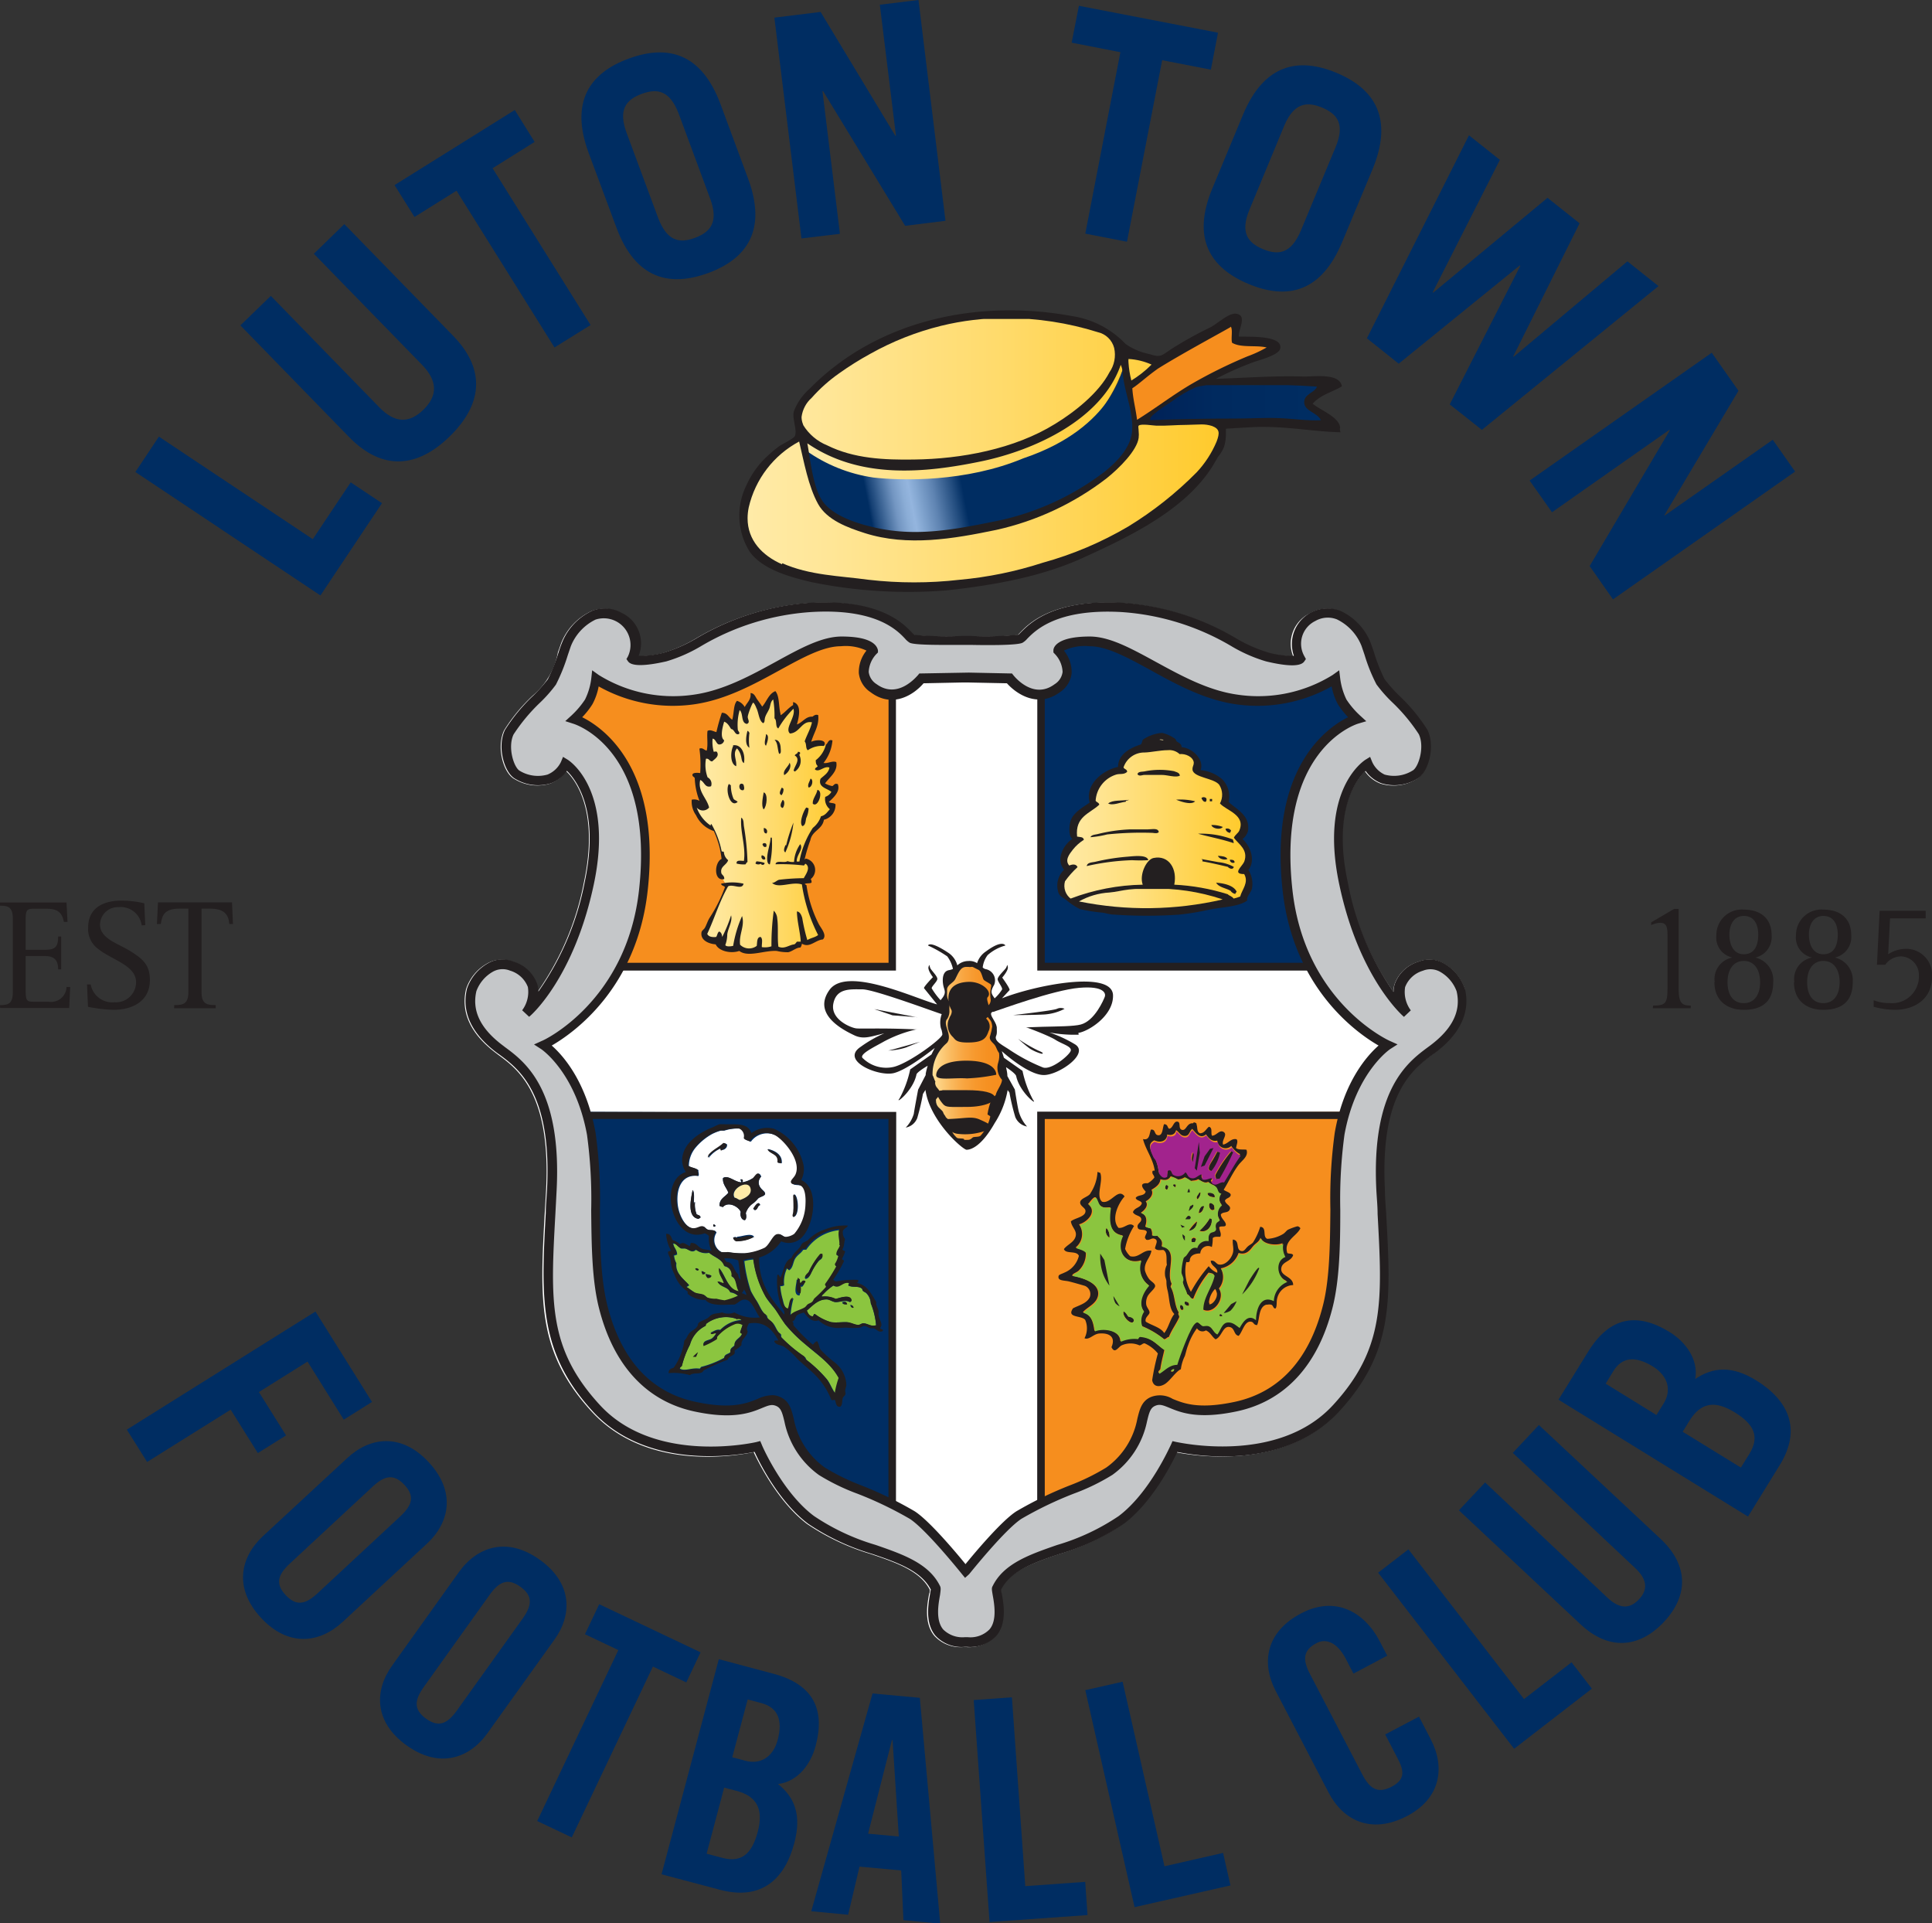 <svg id="Layer_1" data-name="Layer 1" xmlns="http://www.w3.org/2000/svg" xmlns:xlink="http://www.w3.org/1999/xlink" viewBox="0 0 216.93 215.92"><rect x="0" y="0" width="216.93" height="215.92" fill="#333333" stroke="none"/><defs><clipPath id="clip-path" transform="translate(-275.53 -276.04)"><path d="M365.83,326.27l2,2.35s1.39,3,16.12,1.56,17.76-13.06,17.76-13.06a14.67,14.67,0,0,0-.93-3.08.09.09,0,0,0-.07,0c-.3,0-.54,1.85-1.35,2.42s-5.49,7.84-18.47,9.06S365,321.83,365,321.83Z" style="fill:none"/></clipPath><linearGradient id="linear-gradient" x1="171.92" y1="723.96" x2="178.67" y2="723.96" gradientTransform="matrix(5.43, 0, 0, -5.43, -843.42, 3975.53)" gradientUnits="userSpaceOnUse"><stop offset="0" stop-color="#ffeba8"/><stop offset="0.01" stop-color="#ffeba8"/><stop offset="0.19" stop-color="#ffe697"/><stop offset="0.57" stop-color="#ffda69"/><stop offset="1" stop-color="#ffcb2f"/></linearGradient><clipPath id="clip-path-2" transform="translate(-275.53 -276.04)"><path d="M367.21,331.8a8,8,0,0,0,.39,1.67,3.41,3.41,0,0,0,.66.67,6.47,6.47,0,0,0,2,1.29,16.6,16.6,0,0,0,4.45,1.45,21.35,21.35,0,0,0,3.41.38c1.18,0,2.43-.07,3.72-.19a36.69,36.69,0,0,0,3.78-.76c1.32-.28,2.66-.43,3.79-.77.28-.08.53-.28.81-.39a40.24,40.24,0,0,0,5-2.06c.47-.24,1-.43,1.39-.67a35.91,35.91,0,0,1,3.2-2.05c1.24-1.5,2.77-2.24,3.16-4.74a11.13,11.13,0,0,0-.28-3.85c-.1-.66-.23-1.45-.34-2.08s-.11-2.16-.61-2.57c-.1,0-1,6.9-11.3,10.36-6.46,2.7-13.65,2.52-16.85,2.16a17.36,17.36,0,0,1-7.6-3.06c.29,1.78.84,3.51,1.24,5.22" style="fill:none"/></clipPath><linearGradient id="linear-gradient-2" x1="179.98" y1="722.26" x2="186.74" y2="722.26" gradientTransform="matrix(5.5, 0, 0, -5.5, -622.57, 4296.01)" gradientUnits="userSpaceOnUse"><stop offset="0" stop-color="#002d62"/><stop offset="0.13" stop-color="#002d62"/><stop offset="0.14" stop-color="#143f73"/><stop offset="0.18" stop-color="#4b72a1"/><stop offset="0.21" stop-color="#7396c2"/><stop offset="0.24" stop-color="#8badd6"/><stop offset="0.26" stop-color="#94b5de"/><stop offset="0.28" stop-color="#85a8d2"/><stop offset="0.33" stop-color="#5f84b2"/><stop offset="0.39" stop-color="#224c7e"/><stop offset="0.42" stop-color="#002d62"/><stop offset="0.78" stop-color="#002d62"/><stop offset="1" stop-color="#002d62"/></linearGradient><clipPath id="clip-path-3" transform="translate(-275.53 -276.04)"><path d="M404.69,323.22c3.09-.14,6.24-.19,9.52-.19,1.64,0,3.27-.11,4.89-.05s3.18.31,4.74.24c-.34-.85-1.85-1-1.87-2s1.24-1.1,1.43-1.78c-2.23-.15-4.62-.22-6.92-.22-.73,0-1.46,0-2.16,0-.34,0-.72,0-1.09,0a11.22,11.22,0,0,0-3.41.28,13.94,13.94,0,0,0-2.82,1.68,15.61,15.61,0,0,0-2,1.43c-.15.14-.34.36-.34.5s0,0,0,0" style="fill:none"/></clipPath><linearGradient id="linear-gradient-3" x1="180.1" y1="762.85" x2="186.85" y2="762.85" gradientTransform="matrix(2.83, 0, 0, -2.83, -381.22, 2207.06)" gradientUnits="userSpaceOnUse"><stop offset="0" stop-color="#002157"/><stop offset="0.42" stop-color="#002a5f"/><stop offset="1" stop-color="#002d62"/></linearGradient><clipPath id="clip-path-4" transform="translate(-275.53 -276.04)"><path d="M402.53,318.78a12.12,12.12,0,0,0,2.3-1.81,7.31,7.31,0,0,0-2.59-.63,2,2,0,0,0,0,.41,10.69,10.69,0,0,0,.32,2m-36.85,5a5.64,5.64,0,0,0,2.7,2.29c3,1.49,6.39,1.64,9.74,1.59,5.29-.06,11.29-1.17,15.85-4,2.2-1.34,4.91-3.49,6.1-5.79a3.46,3.46,0,0,0,.53-2.74,2.45,2.45,0,0,0-1.84-1.77,34.45,34.45,0,0,0-10.29-1.58,30.32,30.32,0,0,0-7.31.87,31.94,31.94,0,0,0-7.94,3.14,35.15,35.15,0,0,0-3.51,2.2,17.68,17.68,0,0,0-3.07,2.74,3.46,3.46,0,0,0-1.14,2.16,2.17,2.17,0,0,0,.18.85m-2.35,15.56c3.09,1.37,6.4,1.41,9.7,1.86a44.87,44.87,0,0,0,10.21,0,42.6,42.6,0,0,0,9.33-1.91,39.74,39.74,0,0,0,9.63-4.08,40.5,40.5,0,0,0,7.66-6.07,11.61,11.61,0,0,0,2.24-3.45c.38-1,.34-1.42-.49-1.75a3.72,3.72,0,0,0-1.26-.18c-.57,0-1.16.05-1.61.05-1.14,0-2.26.12-3.39.09-.3,0-1.76-.26-2,0-.08.09,0,.32,0,.61a3.15,3.15,0,0,1,0,.76c-.18,1.39-2.14,3.38-3.6,4.54a31.4,31.4,0,0,1-12.38,5.79c-4.82,1-9.95,1.89-14.77.36-1.9-.61-4.24-1.45-5.25-3.28-1.1-2-1.58-4.74-2.12-7A11.25,11.25,0,0,0,359.6,333a6.14,6.14,0,0,0-.13,1.23c0,2.46,1.64,4.18,3.87,5.16" style="fill:none"/></clipPath><linearGradient id="linear-gradient-4" x1="172.56" y1="710.68" x2="179.32" y2="710.68" gradientTransform="matrix(7.82, 0, 0, -7.82, -1266.29, 5611.57)" xlink:href="#linear-gradient"/><clipPath id="clip-path-5" transform="translate(-275.53 -276.04)"><path d="M395.77,376.91a23.89,23.89,0,0,1,8.07-1.55c-.41-1.12.41-2.85,1.23-3,1.7-.34,2.67,1.22,2.31,3a23.91,23.91,0,0,1,6,1.07c.18.19.52.24.66.49a4.78,4.78,0,0,0,.74-.23c.2-.78,1-1.57.45-2.52-1.38,0-.26-.82,0-1.38.51-1.36-.66-2-1.16-2.7.16-.36.49-.51.61-.8.76-1.77-1.49-2.26-2.17-3.05a2.06,2.06,0,0,0-.08-2.09c-.57-.76-2.87-.8-3-1.68a.94.94,0,0,1,.07-.45.92.92,0,0,0,.07-.39c-.09-.63-.93-1-1.59-.93a1.69,1.69,0,0,0-1.33-.44c-.84,0-1.86.24-2.61.26a2.44,2.44,0,0,0-2.36,1.68c.09.21.41.19.41.49-.35.35-.84.18-1.24.31a3.29,3.29,0,0,0-2.3,2.93c.09.19.37.19.41.45-1.07,1-2.73,1.33-2.49,3.58.31.07.7,0,.76.36a4.92,4.92,0,0,0-1.24,1.11c-.38.49-.94,1.18-.4,1.78.35-.15.77-.2.93.18a9.94,9.94,0,0,0-1.41,1.59,1.82,1.82,0,0,0,.71,2" style="fill:none"/></clipPath><linearGradient id="linear-gradient-5" x1="177.11" y1="744.43" x2="183.87" y2="744.43" gradientTransform="matrix(3.02, 0, 0, -3.02, -416.22, 2344.13)" xlink:href="#linear-gradient"/><clipPath id="clip-path-6" transform="translate(-275.53 -276.04)"><path d="M412.78,377h0a23.24,23.24,0,0,0-8-1.19c-.84,0-1.68,0-2.48.09s-1.48.28-2.21.34a7.83,7.83,0,0,0-3.41,1,38.05,38.05,0,0,0,16.13-.22" style="fill:none"/></clipPath><linearGradient id="linear-gradient-6" x1="178" y1="758.04" x2="184.75" y2="758.04" gradientTransform="matrix(2.39, 0, 0, -2.39, -303.77, 1910.56)" xlink:href="#linear-gradient"/><clipPath id="clip-path-7" transform="translate(-275.53 -276.04)"><polygon points="354.26 368.03 355.01 369.02 355.73 369.33 356.11 370.36 356.55 372.06 356.71 372.89 356.31 373.8 356.66 374.7 357.1 375.46 354.66 381.13 356.16 381.72 356.9 382.55 358.32 382.55 360.13 382.83 362.15 382.59 364.04 382.63 365.69 381.68 366.52 381.8 367.75 381.09 366.48 378.25 365.81 375.72 365.66 375.1 366.29 374.23 366.61 373.2 366.02 372.65 365.69 372.61 365.94 371.27 366.25 370.36 366.96 369.18 367.87 367.81 368.57 367.48 369.01 366.53 368.34 365.79 368.77 365.32 369.29 364.65 367.9 363.94 369.01 362.27 369.09 361.8 367.75 361.89 367.75 361.25 368.42 359.79 367.55 359.4 366.41 359.79 366.29 359.12 367.04 356.75 366.25 356.83 364.55 357.85 364.91 356.24 364.83 355.3 363.57 356.36 363.06 357.11 362.74 355.69 362.54 354.24 361.83 354.86 361.17 356.64 360.22 354.67 359.62 355.34 359.15 356.8 358.95 355.81 358.32 355.41 358.08 357.11 358.01 357.85 357.38 357.16 356.78 356.72 356.35 358.14 356.27 359.2 355.49 358.65 355.29 359.4 355.37 360.66 355.4 361.09 354.54 360.82 354.5 363.27 353.67 363.46 353.87 363.77 353.99 364.92 354.5 366.02 354.58 366.66 353.56 366.5 354.26 368.03" style="fill:none"/></clipPath><linearGradient id="linear-gradient-7" x1="162.28" y1="763.12" x2="169.03" y2="763.12" gradientTransform="matrix(2.33, 0, 0, -2.33, -299.8, 1869.22)" xlink:href="#linear-gradient"/><clipPath id="clip-path-8" transform="translate(-275.53 -276.04)"><path d="M380.53,397.51a.88.88,0,0,0,.27.71c.16.2.32.36.26.65s-.48.51-.44.68c0,.8.51.9.79,1.32h0a1.17,1.17,0,0,0,.24.44c.16.43.55.29.82,1,.14.09,0,.06-.09,0s-.2-.07-.23,0c.31.81.25.89.79,1.44.18.19.91,0,.85.26.51,0,.61.06.95-.26.14-.14.75,0,.93-.25a4.84,4.84,0,0,0,1.05-2.1c0-.05-.07-.09-.15-.14s-.16-.09-.16-.13a7.71,7.71,0,0,1,.45-1.66,3.18,3.18,0,0,0,.48-.51c.07-.45.69-1.18.7-1.69a2,2,0,0,1-.41-2,2.43,2.43,0,0,0,.08-1c-.38-.55-.26-.72-.68-1.12s-.41-.63-.31-.87a6.14,6.14,0,0,0,.22-1c-.07-.79-.31-.7-.6-1.22-.06-.11-.47-.22-.52-.3s-.17-.07-.12-.24a.72.72,0,0,1,.6-.47.82.82,0,0,0,.47-.76,3.7,3.7,0,0,1,0-1.25c.05-.28.1-.39,0-.49-.39-.28-.7-.38-.81-.55s-.25-1-.59-1.09c-.68-.35-.63-.33-.75-.32a1,1,0,0,1-.37,0l-.21,0c-.68,0-.87.63-1.26,1.39-.21.41-.91.64-.91,1.14a4,4,0,0,1,0,.41,1.43,1.43,0,0,0,.26,1,1.13,1.13,0,0,1,0,.54,3.11,3.11,0,0,0,0,.33,1.62,1.62,0,0,1-.22,1c-.3.28-.17.76,0,1.27s.31,1.14-.12,1.51a4.56,4.56,0,0,0-1.55,3.56c.06.07.24.61.34.8" style="fill:none"/></clipPath><linearGradient id="linear-gradient-8" x1="168.03" y1="825.6" x2="174.79" y2="825.6" gradientTransform="matrix(1.16, 0, 0, -1.16, -90.64, 1077.82)" gradientUnits="userSpaceOnUse"><stop offset="0" stop-color="#ffeba8"/><stop offset="0.15" stop-color="#fdd283"/><stop offset="0.32" stop-color="#faba5f"/><stop offset="0.49" stop-color="#f8a642"/><stop offset="0.66" stop-color="#f7992e"/><stop offset="0.83" stop-color="#f69122"/><stop offset="1" stop-color="#f68e1e"/></linearGradient></defs><title>Luton Town FC logo - Brandlogos.net</title><path d="M440,387.08a5.13,5.13,0,0,0-2.43-2.9,3.27,3.27,0,0,0-2.79-.16,4.05,4.05,0,0,0-2.68,2.56,2.93,2.93,0,0,0-.11.82,31.63,31.63,0,0,1-5.21-12.29c-1.69-8,.94-11.43,2-12.49a3.77,3.77,0,0,0,1.75,1.39,4.92,4.92,0,0,0,4-.48c1.28-.64,2.11-3.59,1.21-5.49a19.63,19.63,0,0,0-3.2-3.88,17.85,17.85,0,0,1-1.62-1.82,19.35,19.35,0,0,1-1.23-3.1c-.12-.36-.24-.71-.35-1a6.63,6.63,0,0,0-3.4-3.59,3.84,3.84,0,0,0-3.3.23,3.79,3.79,0,0,0-1.91,4.84,10.33,10.33,0,0,1-2.89-.38,16.76,16.76,0,0,1-3.6-1.6,28.87,28.87,0,0,0-12.87-4c-7.72-.42-10.36,2.33-11.35,3.37l-.21.22a37,37,0,0,1-5.4.14h-.94a40.49,40.49,0,0,1-5.35-.12s-.16-.15-.25-.24c-1-1-3.62-3.78-11.35-3.37a28.9,28.9,0,0,0-12.88,4,16.72,16.72,0,0,1-3.6,1.6,10.33,10.33,0,0,1-2.89.38,3.8,3.8,0,0,0-1.91-4.84,3.84,3.84,0,0,0-3.3-.23,6.63,6.63,0,0,0-3.4,3.59c-.11.32-.23.67-.36,1a8.29,8.29,0,0,1-2.85,4.91,19.4,19.4,0,0,0-3.2,3.88c-.9,1.91-.07,4.86,1.2,5.49a4.92,4.92,0,0,0,4,.48,3.78,3.78,0,0,0,1.76-1.39c1.08,1,3.72,4.49,2,12.5a31.63,31.63,0,0,1-5.21,12.29,2.92,2.92,0,0,0-.12-.82,4.05,4.05,0,0,0-2.68-2.56,3.28,3.28,0,0,0-2.8.16,5.12,5.12,0,0,0-2.42,2.9c-.62,2.66.54,5.1,3.46,7.26l.14.11c2.22,1.63,5.94,4.37,5.39,15.14-.05.93-.11,1.82-.16,2.68-.53,9.71-.86,15.56,5.27,22.24s16,5,18.19,4.56c.63,1.34,2.8,5.64,6,8.06a26,26,0,0,0,7.2,3.39c2.95,1,5.51,1.91,6.58,4,0,.1,0,.28-.07.43-.22,1.16-.61,3.32.59,4.75a4,4,0,0,0,3.26,1.25h.3a4,4,0,0,0,3.26-1.25c1.2-1.43.8-3.59.59-4.74,0-.16-.06-.33-.07-.43,1.07-2.07,3.64-3,6.58-4a26,26,0,0,0,7.2-3.39c3.22-2.42,5.4-6.72,6-8.06,2.23.44,12.18,2,18.19-4.56s5.81-12.53,5.27-22.24q-.07-1.29-.14-2.68c-.55-10.78,3.16-13.52,5.39-15.14l.14-.11c2.92-2.16,4.08-4.6,3.46-7.26" transform="translate(-275.53 -276.04)" style="fill:#fff"/><g style="clip-path:url(#clip-path)"><rect x="89.51" y="37.97" width="36.68" height="17.67" style="fill:url(#linear-gradient)"/></g><g style="clip-path:url(#clip-path-2)"><rect x="364.38" y="313.74" width="40.38" height="26.88" transform="translate(-330.9 -196.65) rotate(-11)" style="fill:url(#linear-gradient-2)"/></g><path d="M426,324.11c0-1.24-2.32-2.06-3.08-2.75.88-1,2.18-1.29,3.28-1.94-.24-1.57-3.22-1.07-4.35-1.11-3.26-.1-6.54.16-9.79.26a34.79,34.79,0,0,1,4.13-1.84c.55-.22,2.87-.78,3.07-1.51.45-1.63-3.83-1.33-4.63-1.4-.09-.78,1.07-2.49-.43-2.57-.8,0-2.08,1.2-2.75,1.53a42.82,42.82,0,0,0-4.39,2.44c-1.11.74-1.2,1-2.47.57a7.14,7.14,0,0,1-2.66-1.12,10.48,10.48,0,0,0-6-3.14c-10.39-1.93-21.82.34-29.49,8.15a6.42,6.42,0,0,0-1.78,2.56c-.2.81.4,2.05.13,2.74-.13.3-1.49.95-1.79,1.17a14.4,14.4,0,0,0-1.47,1.25,10,10,0,0,0-2.2,3.14,7.65,7.65,0,0,0,.4,7.47c1.47,2,4.55,2.82,6.86,3.37a54.16,54.16,0,0,0,15.23.94c7.44-.8,12-2.12,15.51-3.75,5.1-2.32,11.3-5.31,14.35-10.2.21-.34.42-.72.62-1.05a4.39,4.39,0,0,0,.68-1.14,5.12,5.12,0,0,0,.2-1.43c0-.2,0-.39,0-.58l1.47-.09c1-.05,1.91-.13,2.87-.11,2.85,0,5.68.53,8.52.6a1.61,1.61,0,0,1-.07-.44h0M404,318.8c1.92-1,3.5-2.39,5.45-3.49,1.43-.8,2.81-1.55,4.16-2.32.15.87-.2,1.3.43,1.84s2.26.28,3.07.34c-2.26,1.13-4.64,2-6.87,3.2-2.39,1.3-4.54,3-6.84,4.39a11.16,11.16,0,0,1-.4-2.37c.11-1,.52-.7,1-1.59.43-.23-.24.43,0,0m-2.41-.84c.2,2.13,1.21,4.3,1.06,6.44-.13,1.87-1.68,3.45-3.07,4.58a29.93,29.93,0,0,1-11.75,5.47c-4.66.95-9.18,1.91-13.92.85-1.89-.41-4.49-1.19-5.8-2.71s-1.57-4.92-1.93-6.78c5.84,4,13,3.39,19.64,2,5.81-1.23,13.42-4.64,15.55-10.81a2.47,2.47,0,0,1,.22,1m10.32,7.68c-1,2.74-3.62,4.87-5.87,6.58a33.62,33.62,0,0,1-8.16,4.83c-6,2.34-11.65,4-18.1,4.26a43.33,43.33,0,0,1-7.83-.48c-2.94-.43-5.74-.46-8.52-1.67-2.31-1-4-3-3.67-5.74.41-3,2.8-5.79,5.36-7.27.6,2.37,1,6.06,2.85,7.85,1.49,1.48,4.47,2.37,6.49,2.73,5.91,1.06,11.89-.33,17.42-2.27a28.84,28.84,0,0,0,6.86-3.51c1.74-1.2,4-2.82,4.7-4.87a4.81,4.81,0,0,0,.25-.89c0-.8-.42-.78.45-1.11a8.93,8.93,0,0,1,1.84.07c1.25,0,2.49-.11,3.74-.09s2.85-.25,2.21,1.56c-.1.26.15-.43,0,0m9-2.76a131.25,131.25,0,0,0-15.81.1c4.34-4.88,12.15-3.64,18-3.29-.6.62-1.55,1-1.19,2,.23.65,1.14.86,1.59,1.3-.86,0-1.71-.06-2.56-.13h0" transform="translate(-275.53 -276.04)" style="fill:#231f20"/><path d="M413.73,312.7c.24.41,0,1.32.14,1.82,1,.6,2.7.24,3.88.53a13.83,13.83,0,0,1-2.16,1,54.22,54.22,0,0,0-6.31,3.12c-2.11,1.24-4,2.71-6.08,4-.14-1.21-.45-2.27-.53-3.54.73-.46,1.56-1.27,2.87-2.2,2.8-1.76,8.18-4.63,8.18-4.69" transform="translate(-275.53 -276.04)" style="fill:#f68e1e;fill-rule:evenodd"/><g style="clip-path:url(#clip-path-3)"><rect x="129.15" y="43.24" width="19.15" height="4.01" style="fill:url(#linear-gradient-3)"/></g><g style="clip-path:url(#clip-path-4)"><rect x="83.94" y="35.81" width="53.02" height="29.84" style="fill:url(#linear-gradient-4)"/></g><polygon points="35.98 66.85 15.2 52.99 17.84 49.02 35.12 60.53 39.38 54.15 42.89 56.49 35.98 66.85" style="fill:#002d62"/><path d="M305.94,309.26l12.19,12.52c1.67,1.71,3.28,1.88,4.94.26s1.55-3.26-.11-5l-12.19-12.51,3.42-3.33,12.22,12.54c3.84,3.94,3.13,7.87-.39,11.3s-7.44,4-11.29.07l-12.21-12.54Z" transform="translate(-275.53 -276.04)" style="fill:#002d62"/><polygon points="57.8 12.35 60.03 15.93 55.31 18.89 66.31 36.49 62.26 39.01 51.26 21.41 46.54 24.36 44.3 20.78 57.8 12.35" style="fill:#002d62"/><path d="M341.63,293.22c-2.14-5.78.14-9,4.49-10.6s8.16-.66,10.31,5.11l3.1,8.37c2.14,5.77-.14,9-4.48,10.59s-8.17.67-10.31-5.11Zm7.8,7.29c1,2.6,2.37,2.89,4.14,2.23s2.66-1.8,1.7-4.4l-3.53-9.53c-1-2.6-2.37-2.89-4.16-2.23s-2.65,1.8-1.69,4.39Z" transform="translate(-275.53 -276.04)" style="fill:#002d62"/><polygon points="89.99 26.77 86.95 1.98 92.14 1.34 100.53 15.24 100.6 15.23 98.79 0.53 103.13 0 106.16 24.79 101.63 25.35 92.42 10.23 92.35 10.24 94.31 26.25 89.99 26.77" style="fill:#002d62"/><polygon points="136.76 3.67 135.96 7.82 130.49 6.76 126.54 27.14 121.86 26.23 125.8 5.86 120.33 4.79 121.14 0.65 136.76 3.67" style="fill:#002d62"/><path d="M415.1,288.91c2.37-5.69,6.23-6.47,10.5-4.69S432,289.3,429.66,295l-3.44,8.24c-2.37,5.68-6.22,6.47-10.5,4.68s-6.43-5.08-4.05-10.76Zm.73,10.65c-1.06,2.55-.24,3.72,1.51,4.45s3.16.49,4.24-2.05l3.91-9.39c1.07-2.56.24-3.72-1.51-4.45s-3.17-.5-4.24,2Z" transform="translate(-275.53 -276.04)" style="fill:#002d62"/><polygon points="164.94 15.19 168.41 17.95 160.87 32.81 160.92 32.86 173.76 22.21 177.36 25.07 169.91 40.01 169.96 40.05 182.73 29.34 186.22 32.12 166.39 48.26 162.78 45.4 170.7 29.85 170.64 29.8 157.05 40.83 153.48 37.98 164.94 15.19" style="fill:#002d62"/><polygon points="171.75 53.95 192.2 39.6 195.2 43.87 186.89 57.82 186.93 57.87 199.05 49.37 201.56 52.94 181.11 67.29 178.49 63.55 187.49 48.31 187.45 48.25 174.26 57.51 171.75 53.95" style="fill:#002d62"/><polygon points="14.24 160.5 35.42 147.24 41.77 157.39 38.6 159.38 34.53 152.86 29.07 156.28 32.12 161.15 28.95 163.13 25.9 158.26 16.52 164.13 14.24 160.5" style="fill:#002d62"/><path d="M314.51,439.74c2.58-2.41,6.1-2.84,9.16.46s2.37,6.77-.22,9.16L314,458.13c-2.59,2.4-6.1,2.84-9.16-.46s-2.37-6.77.22-9.18Zm-6.43,11.83c-1.37,1.27-1.65,2.29-.47,3.55s2.21,1.06,3.58-.21l9.27-8.62c1.37-1.27,1.66-2.29.48-3.55s-2.22-1.07-3.58.21Z" transform="translate(-275.53 -276.04)" style="fill:#002d62"/><path d="M327.06,452.53c2.06-2.87,5.42-4,9.08-1.38s3.68,6.16,1.62,9l-7.49,10.46c-2.05,2.87-5.41,4-9.07,1.39s-3.68-6.16-1.62-9Zm-3.93,12.88c-1.09,1.51-1.16,2.57.24,3.58s2.39.59,3.47-.93l7.37-10.3c1.08-1.52,1.16-2.57-.25-3.58s-2.39-.59-3.47.93Z" transform="translate(-275.53 -276.04)" style="fill:#002d62"/><polygon points="69.43 185.25 65.68 183.47 67.28 180.1 78.66 185.5 77.06 188.88 73.31 187.1 64.2 206.28 60.32 204.44 69.43 185.25" style="fill:#002d62"/><path d="M356.24,462.31l6.15,1.64c4.45,1.19,5.82,4,4.72,8.1-.55,2.07-2,4-4.22,4.28,1.87,1.49,2.66,3.49,1.83,6.61-1.05,4-3.63,6.51-8.35,5.26l-6.56-1.74Zm-1.37,21.84,1.74.46c2.2.59,3.35-.47,4-2.91s0-4-2.43-4.62l-1.34-.35Zm2.88-10.83,1.5.4c1.57.42,3.06-.33,3.6-2.34.6-2.24,0-3.64-1.8-4.13l-1.57-.42Z" transform="translate(-275.53 -276.04)" style="fill:#002d62"/><path d="M370.76,491l-4.14-.39,6.88-24.45,5.31.49L381.1,492l-4.13-.39-.25-5.58-4.68-.43ZM373,481.9l3.45.32-.7-10.83h-.07Z" transform="translate(-275.53 -276.04)" style="fill:#002d62"/><polygon points="111.11 215.78 109.33 190.86 113.62 190.55 115.12 211.75 121.85 211.27 122.11 215 111.11 215.78" style="fill:#002d62"/><polygon points="127.39 214.11 121.86 189.75 126.05 188.8 130.75 209.52 137.33 208.02 138.16 211.67 127.39 214.11" style="fill:#002d62"/><path d="M427.5,463.93l-.89-1.72c-1-1.87-2.25-2.22-3.23-1.72-1.54.8-1.62,1.86-.75,3.51l5.85,11.23c.86,1.66,1.77,2.2,3.3,1.4s1.43-1.76.67-3.2l-1.39-2.67,3.8-2,1.32,2.55c1.64,3.14,1.12,6.64-2.68,8.62-4,2.08-7.16.49-8.79-2.64l-5.94-11.41c-1.64-3.14-1.12-6.64,2.87-8.72,3.8-2,7.08-.18,8.81,3.14l.84,1.62Z" transform="translate(-275.53 -276.04)" style="fill:#002d62"/><polygon points="170.01 196.33 154.74 176.56 158.14 173.94 171.12 190.75 176.46 186.62 178.74 189.58 170.01 196.33" style="fill:#002d62"/><path d="M439.34,445.6l2.94-3.13L456,455.39c1.33,1.26,2.48,1.34,3.55.21s.91-2.28-.43-3.53l-13.73-12.92,2.93-3.13L462,448.82c3.13,2.94,3.14,6.37.34,9.33s-6.22,3.18-9.34.25Z" transform="translate(-275.53 -276.04)" style="fill:#002d62"/><path d="M450.52,433.18l3.35-5.42c2.42-3.91,5.49-4.41,9.12-2.18,1.82,1.12,3.26,3.07,2.89,5.27,2-1.34,4.11-1.52,6.84.16,3.51,2.17,5.2,5.37,2.64,9.52l-3.56,5.77Zm11,1.72.82-1.32c.85-1.39.57-3-1.2-4.12-2-1.22-3.48-1.09-4.47.53l-.85,1.39ZM471,440.8l.95-1.53c1.2-1.95.51-3.35-1.64-4.67s-3.78-1.2-5.12,1l-.72,1.18Z" transform="translate(-275.53 -276.04)" style="fill:#002d62"/><path d="M275.53,388.88c.89,0,1.44-.12,1.44-1.46v-8.24c0-1.33-.55-1.46-1.44-1.46v-.36H283l.11,2.18h-.41c-.2-1.09-.75-1.48-1.93-1.48h-1.45c-.86,0-.91.2-.91,1.49v3.12h2.14c1.12,0,1.51-.26,1.51-1.49h.34v3.69h-.34c0-1-.4-1.5-1.51-1.5h-2.14V387c0,1.39.08,1.5.91,1.5H281a1.73,1.73,0,0,0,2-1.66h.41l-.11,2.36h-7.76Z" transform="translate(-275.53 -276.04)" style="fill:#231f20"/><path d="M291.44,379.93a2.37,2.37,0,0,0-2.59-2.05,2,2,0,0,0-2.09,1.95c0,1.59,2,2.11,3.42,3s2.18,1.55,2.18,3.25c0,2.26-1.82,3.33-4.1,3.33a16.93,16.93,0,0,1-2.85-.34l-.11-2.51h.41a2.47,2.47,0,0,0,2.69,2,2.26,2.26,0,0,0,2.41-2.24c0-1.93-2.76-2.51-4.3-3.78a2.74,2.74,0,0,1-1.08-2.39c0-2.14,1.65-3,3.73-3a11.24,11.24,0,0,1,2.57.3l.11,2.45Z" transform="translate(-275.53 -276.04)" style="fill:#231f20"/><path d="M295.09,388.88c1,0,1.59-.12,1.59-1.46v-9.37h-1c-1.69,0-1.94.73-2.1,1.73h-.43l.12-2.43h8.31l.11,2.43h-.41c-.1-1.12-.59-1.73-2.22-1.73h-.9v9.37c0,1.34.59,1.46,1.59,1.46v.36h-4.66Z" transform="translate(-275.53 -276.04)" style="fill:#231f20"/><path d="M461.15,388.93c1.37,0,1.61-.23,1.61-1.93v-6c0-.93-.14-1.36-.83-1.36a2.59,2.59,0,0,0-1,.26v-.31l2.57-1.51h.51V387c0,1.68.38,1.93,1.36,1.93v.3h-4.26Z" transform="translate(-275.53 -276.04)" style="fill:#231f20"/><path d="M468.06,386.31a2.46,2.46,0,0,1,2-2.77v0a2.29,2.29,0,0,1-1.81-2.53,2.85,2.85,0,0,1,3.1-2.85c1.86,0,3.1,1,3.1,2.85a2.36,2.36,0,0,1-1.82,2.53v0a2.61,2.61,0,0,1,2,2.77c0,2.24-1.32,3.1-3.3,3.1s-3.3-1.13-3.3-3.1m3.3,2.35c1.22,0,1.83-1,1.83-2.35s-.61-2.39-1.83-2.39-1.83,1.05-1.83,2.39.57,2.35,1.83,2.35m0-5.49c1.21,0,1.62-1,1.62-2.2s-.49-2.1-1.62-2.1-1.62,1-1.62,2.1.45,2.2,1.62,2.2" transform="translate(-275.53 -276.04)" style="fill:#231f20"/><path d="M477,386.31a2.46,2.46,0,0,1,2-2.77v0a2.29,2.29,0,0,1-1.81-2.53,2.85,2.85,0,0,1,3.1-2.85c1.86,0,3.1,1,3.1,2.85a2.36,2.36,0,0,1-1.83,2.53v0a2.61,2.61,0,0,1,2,2.77c0,2.24-1.33,3.1-3.3,3.1s-3.3-1.13-3.3-3.1m3.3,2.35c1.22,0,1.83-1,1.83-2.35s-.61-2.39-1.83-2.39-1.82,1.05-1.82,2.39.57,2.35,1.82,2.35m0-5.49c1.21,0,1.62-1,1.62-2.2s-.49-2.1-1.62-2.1-1.62,1-1.62,2.1.45,2.2,1.62,2.2" transform="translate(-275.53 -276.04)" style="fill:#231f20"/><path d="M487.54,383.17a3.68,3.68,0,0,1,2-.61,2.92,2.92,0,0,1,2.93,3.11c0,2.56-2,3.74-4.18,3.74a9.59,9.59,0,0,1-2.38-.34v-.74a4.58,4.58,0,0,0,1.8.32,3,3,0,0,0,3.28-3.1,2.08,2.08,0,0,0-2-2.14,2.2,2.2,0,0,0-1.78.94h-.93l.3-6.06h5.17v.85h-4Z" transform="translate(-275.53 -276.04)" style="fill:#231f20"/><path d="M340.44,384.68l35.45-.16V347.31s-5.1-2.68-8.87-.72-11.61,5.14-18.72,4.6c-4.26-.33-4.76-1.32-4.76-1.32l-5.91,10.18s7.88,4.93,8.21,8c0,0,2.62,5.74-.17,10.18a27.61,27.61,0,0,1-5.23,6.41" transform="translate(-275.53 -276.04)" style="fill:#f68e1e;fill-rule:evenodd"/><path d="M428.17,384.68l-36-.16V346.26s5.09-1.64,8.87.33,11.62,5.14,18.73,4.6c4.26-.33,4.76-1.32,4.76-1.32l5.91,10.18s-7.89,4.93-8.22,8c0,0-2.62,5.74.17,10.18a22.14,22.14,0,0,0,5.81,6.41" transform="translate(-275.53 -276.04)" style="fill:#002d62;fill-rule:evenodd"/><path d="M375.64,448.42V401l-38.74-.16a49.45,49.45,0,0,1,3.2,16c.16,8.71,1.26,15.55,14.45,18.56,9.35,2.14,21.1,13,21.1,13" transform="translate(-275.53 -276.04)" style="fill:#002d62;fill-rule:evenodd"/><path d="M392.22,447V401l38.88-.16a47.47,47.47,0,0,0-3.32,16c-.17,8.7-1.27,15.54-14.46,18.55C404,437.56,392.22,447,392.22,447" transform="translate(-275.53 -276.04)" style="fill:#f68e1e;fill-rule:evenodd"/><path d="M408.21,359.93c1.16.07,2.56,1.35,2.13,2.57a4.32,4.32,0,0,1,2.39,1,2.7,2.7,0,0,1,.75,2.57c.8.79,2.45,1.48,2.18,3.24a1.68,1.68,0,0,1-.62.93c.81.68,1.54,2.37.66,3.46a2.92,2.92,0,0,1,.4,2.12c-.13.47-.64.89-.53,1.33-1.05.7-2.57.69-4.21,1a28.94,28.94,0,0,1-3.41.57,52.63,52.63,0,0,1-7.31,0c-.45,0-.91-.16-1.32-.22a18.44,18.44,0,0,1-2.53-.4,7.65,7.65,0,0,1-1.51-1c-.34-.26-.72-.39-.89-.8a2.47,2.47,0,0,1,.62-2.62c-1-1.19,0-2.87.93-3.46-.45-.3-.39-1.59-.14-2.18.39-.9,1.48-1.45,2.08-1.9-.55-2.07,1.53-3.66,3.19-4,0-1.39,1.3-2.12,2.57-2.53.11-.14.13-.37.22-.53a4.36,4.36,0,0,1,2.16-.76,4.21,4.21,0,0,1,1.47.67c.07.07.09.22.18.3s.56.25.53.62" transform="translate(-275.53 -276.04)" style="fill:#231f20;fill-rule:evenodd"/><path d="M405.73,359.09c.22,0,.37.11.44,0-.12,0-.38-.09-.44,0" transform="translate(-275.53 -276.04)" style="fill:#ffeca8;fill-rule:evenodd"/><g style="clip-path:url(#clip-path-5)"><rect x="119.46" y="84.21" width="20.78" height="16.66" style="fill:url(#linear-gradient-5)"/></g><g style="clip-path:url(#clip-path-6)"><rect x="121.12" y="99.8" width="16.13" height="2.6" style="fill:url(#linear-gradient-6)"/></g><path d="M407.46,362.64a8.53,8.53,0,0,0-3.41,0c-.31.06-.72,0-.8.31.16.28.51.1.75.09.7,0,1.37,0,2,0s1.49.32,2,.09c0-.32-.35-.41-.61-.49" transform="translate(-275.53 -276.04)" style="fill:#231f20;fill-rule:evenodd"/><path d="M410.43,365.65c.09.16.16.34.35.4s.23-.12.22-.31-.43-.3-.57-.09" transform="translate(-275.53 -276.04)" style="fill:#231f20;fill-rule:evenodd"/><path d="M411.41,366h.22v-.26h-.26c0,.11,0,.21,0,.26" transform="translate(-275.53 -276.04)" style="fill:#231f20;fill-rule:evenodd"/><path d="M409.72,366a6.68,6.68,0,0,0-2.13-.18c.38.15,1.69.66,2.13.18" transform="translate(-275.53 -276.04)" style="fill:#231f20;fill-rule:evenodd"/><path d="M399.93,366.23c.51.3,1.37-.12,2-.18,0-.18.26-.12.35-.22-.78.13-1.82,0-2.3.4" transform="translate(-275.53 -276.04)" style="fill:#231f20;fill-rule:evenodd"/><path d="M412.83,368.88a3.31,3.31,0,0,0-1.28-.22c.07.38,1,.6,1.28.22" transform="translate(-275.53 -276.04)" style="fill:#231f20;fill-rule:evenodd"/><path d="M413.13,369.1a.57.57,0,0,0,.53.44c0-.13.09-.14.09-.26a.49.49,0,0,0-.62-.18" transform="translate(-275.53 -276.04)" style="fill:#231f20;fill-rule:evenodd"/><path d="M404.45,369.15c-.7,0-1.57,0-2,0a17.89,17.89,0,0,0-3.68.53c-.28.07-.68.07-.8.35a10.92,10.92,0,0,0,1.87-.31,37,37,0,0,1,5-.18c.26,0,.62.13.8-.09-.07-.47-.72-.3-1.11-.31" transform="translate(-275.53 -276.04)" style="fill:#231f20;fill-rule:evenodd"/><path d="M414,370.3a9.91,9.91,0,0,0-3.95-.66c1.32.37,2.77.63,4,1.06,0-.21-.06-.27-.09-.4" transform="translate(-275.53 -276.04)" style="fill:#231f20;fill-rule:evenodd"/><path d="M413.35,372.47c-.18-.29-.61-.32-1.06-.35.08.34.75.53,1.06.35" transform="translate(-275.53 -276.04)" style="fill:#231f20;fill-rule:evenodd"/><path d="M402.23,372.21a23.36,23.36,0,0,0-3.68.57c-.37.09-.93.06-1,.49a26.83,26.83,0,0,1,5.09-.66,16.36,16.36,0,0,0,1.82,0c-.12-.66-1.7-.44-2.26-.4" transform="translate(-275.53 -276.04)" style="fill:#231f20;fill-rule:evenodd"/><path d="M410.52,372.74c1,.17,1.94.4,2.88.62.1.16.59.38.66,0a4.49,4.49,0,0,0-1.73-.53l-1.95-.36s0,0,0,0a.24.24,0,0,1,.18.18" transform="translate(-275.53 -276.04)" style="fill:#231f20;fill-rule:evenodd"/><path d="M414.15,372.87c0-.3-.25-.31-.53-.31a.36.36,0,0,0,.53.31" transform="translate(-275.53 -276.04)" style="fill:#231f20;fill-rule:evenodd"/><path d="M413.67,376a.83.83,0,0,0,.57.4c0-.11.11-.16.14-.26-.29-.64-1.3-.94-2.3-1,.31.52,1.06.59,1.59.89" transform="translate(-275.53 -276.04)" style="fill:#231f20;fill-rule:evenodd"/><path d="M359.18,403.84c.09.26.45.24.65.39a2.24,2.24,0,0,1,2.95-.65c.93.57,2.91,2.82,2.21,4.37-.16.33-.55.58-.52.82.06.45.77.21,1.12.43s.58,1.2.52,2.08a5.41,5.41,0,0,1-1.25,3.33,2.09,2.09,0,0,1-1,.34c-.4,0-.55-.41-1-.3s-.84,1.2-1.38,1.51a6.76,6.76,0,0,1-2.21.6,8.92,8.92,0,0,1-1.9-.13,4.22,4.22,0,0,1-.78,0,1.53,1.53,0,0,1-.61-2.2c-.11-.36-.54-.22-.86-.3s-.43-.36-.64-.39-.73.36-1.3.18c-.81-.27-1.45-1.57-1.56-2.73-.17-1.76.49-3.37,2.34-3.12.1-.28-.06-.44,0-.65-.27-.24-.78-.25-1.08-.47a3.26,3.26,0,0,1,.7-2,6.55,6.55,0,0,1,1.9-1.59,5.23,5.23,0,0,1,1-.39c.11,0,.26,0,.4,0a4.77,4.77,0,0,1,1.81-.22.92.92,0,0,1,.56,1.08m-2.42.56c-.46.43-1.07.7-1.52,1.17a.69.69,0,0,0-.21.48,3.44,3.44,0,0,1,1.38-1.09c0,.12.08.19.22.18s.49-.21.47-.56c0-.12-.21-.14-.34-.18m4.93.65c.26.6,1.24.48,1.12,1.48.19.18.28,0,.43.13.11-1-.84-1.47-1.55-1.61M360,408.34a3,3,0,0,1-1.12.43c.07-.2.1-.32-.18-.34-.11.14.16.26,0,.34-.74-.07-1.49-.87-2-.47-.05.7.41,1.07.61,1.64-.35.47-1,.65-1,1.47a1.27,1.27,0,0,0,.39.13c.59-.66,1.76-.05,2,.56-.11.43.11.95.48.91.2-.19.14-.52.09-.78a2,2,0,0,1,.86-1.12,3.49,3.49,0,0,0,.53-.52c.22-.2.74-.26.78-.51s-.35-.44-.51-.7a.93.93,0,0,1,.08-1.25c-.3-.74-.59,0-.91.22M354,412.88c0-.12.21-.05.18-.22s-.29-.2-.43-.3a3,3,0,0,1-.18-1.34c-.15-.07,0,.15-.13.13,0-.51.1-1.2-.13-1.51-.22,1.06-.65,3.09.69,3.24m10.65-2.59c0,.57.06,1.22,0,1.81,0,.2-.2.39,0,.56.66-.17.54-2.2.13-2.51h-.08Zm-4.55,1.47c.12,0,.1.14.22.13.32-.06.26-.49.57-.56-.18-.59-.64.19-.79.43m-4.45,1.74c-.15.51.56.14,0,0m2.64,1.47a.46.46,0,0,0-.43,0,.56.56,0,0,0,.34.39,4,4,0,0,0,2-.48c-.34-.46-1.37,0-1.9,0" transform="translate(-275.53 -276.04)" style="fill:#fff;fill-rule:evenodd"/><path d="M357.1,404.58c0,.35-.28.41-.47.56s-.21,0-.22-.17A3.5,3.5,0,0,0,355,406a.66.66,0,0,1,.22-.47c.45-.47,1.07-.74,1.52-1.17.13,0,.29.05.34.18" transform="translate(-275.53 -276.04)" style="fill:#231f20;fill-rule:evenodd"/><path d="M363.25,406.66c-.16-.11-.24,0-.43-.13.13-1-.86-.87-1.12-1.47.71.15,1.67.63,1.55,1.6" transform="translate(-275.53 -276.04)" style="fill:#231f20;fill-rule:evenodd"/><path d="M361,408.13a.94.94,0,0,0-.09,1.26c.16.25.54.47.51.69s-.55.32-.78.51a4.06,4.06,0,0,1-.51.52,2.09,2.09,0,0,0-.86,1.13c.06.26.11.59-.09.78-.36,0-.59-.47-.47-.91-.23-.61-1.41-1.23-2-.56a1.27,1.27,0,0,1-.39-.13c0-.83.64-1,1-1.47-.2-.57-.66-.93-.6-1.64.54-.4,1.29.4,2,.47.2-.07-.07-.21,0-.34.27,0,.24.14.17.34a2.91,2.91,0,0,0,1.12-.43c.31-.26.61-1,.91-.22m-1.17,1.3c-.31-1-2.37.18-1.78,1.08.27,0,.38.2.61.26.62-.22,1.39-.62,1.17-1.34" transform="translate(-275.53 -276.04)" style="fill:#231f20;fill-rule:evenodd"/><path d="M358.62,410.76c-.23-.05-.34-.23-.6-.26-.59-.9,1.46-2.12,1.77-1.08.22.72-.55,1.12-1.17,1.34" transform="translate(-275.53 -276.04)" style="fill:#ffeca8;fill-rule:evenodd"/><path d="M353.3,409.64c.23.32.09,1,.13,1.51.1,0,0-.2.13-.13a2.9,2.9,0,0,0,.18,1.34c.14.1.4.09.43.3s-.17.09-.18.22c-1.33-.15-.92-2.18-.69-3.25" transform="translate(-275.53 -276.04)" style="fill:#231f20;fill-rule:evenodd"/><path d="M364.63,410.16h.09c.41.3.53,2.35-.13,2.51-.16-.18,0-.36,0-.57.07-.59,0-1.24,0-1.82Z" transform="translate(-275.53 -276.04)" style="fill:#231f20;fill-rule:evenodd"/><path d="M360.87,411.33c-.3.07-.24.5-.56.56-.12,0-.1-.13-.22-.13.14-.24.59-1,.78-.43" transform="translate(-275.53 -276.04)" style="fill:#231f20;fill-rule:evenodd"/><path d="M355.63,413.49c.56.14-.15.51,0,0" transform="translate(-275.53 -276.04)" style="fill:#231f20;fill-rule:evenodd"/><path d="M369.52,416.91c0,.15.19.09.21.22a3,3,0,0,1-.39.91c0,.09.05.2.18.22a20.08,20.08,0,0,1-1.26,2c-.05.19.12.17.09.34a15.76,15.76,0,0,1-1.3,1.3c-.1.12-.14.28-.26.39s-.33.15-.47.26-.21.26-.35.34c-.55.34-1.22.41-1.68.92a9.57,9.57,0,0,1,.34-2c-.45.14-.37.8-.56,1.21-.48-.1-.54-.68-.66-1.12a7.08,7.08,0,0,1-.26-1.47.69.69,0,0,0,.43-.09,3.52,3.52,0,0,1,.31-1.87c.14,0,.14.15.26.18.46-.3.41-.92.69-1.34s.65-.58.87-.95c.16,0,.21-.05.34,0a5.06,5.06,0,0,1,3.72-2.21.07.07,0,0,1,.09,0c-.18.67.11,1.27,0,1.82-.05.39-.38.64-.39,1m-1.91,0a7.83,7.83,0,0,0-1.26,1.95c-.15.19-.54.43-.34.7.43,0,.59-.58.78-.91a6.4,6.4,0,0,1,.7-1.08c.18-.2.48-.24.39-.6a.35.35,0,0,0-.26,0m-2.25,4.41a2.63,2.63,0,0,0,0-1c.05.06.2,0,.26.09.11-.16.35-.33.18-.52s-.28.2-.48.26c0-.14,0-.34,0-.43-.16,0-.11-.18-.3-.13,0,.49-.45,1.75.3,1.77" transform="translate(-275.53 -276.04)" style="fill:#8bc53f;fill-rule:evenodd"/><path d="M360.18,414.92a4.07,4.07,0,0,1-2,.48.56.56,0,0,1-.34-.39.44.44,0,0,1,.43,0c.53,0,1.56-.51,1.91,0" transform="translate(-275.53 -276.04)" style="fill:#231f20;fill-rule:evenodd"/><path d="M367.88,416.91c.09.36-.22.41-.39.61a6.5,6.5,0,0,0-.7,1.07c-.19.34-.34.88-.78.91-.19-.26.2-.5.35-.69a7.94,7.94,0,0,1,1.26-2,.41.41,0,0,1,.26,0" transform="translate(-275.53 -276.04)" style="fill:#231f20;fill-rule:evenodd"/><path d="M358.49,417.6c.12.69.18,1.43.26,2.17a.83.83,0,0,1-.26-.61c-.54-.36-.48-1.33-1.34-1.38,0-.19-.19-.22-.22-.39a3.43,3.43,0,0,1,1.55.22" transform="translate(-275.53 -276.04)" style="fill:#002d62;fill-rule:evenodd"/><path d="M360.13,417.39a11.58,11.58,0,0,0,1.43,4.33c.32.52.77,1,1.13,1.48s.68,1,1,1.51A16.19,16.19,0,0,0,366,427c1.36,1.18,2.9,2.18,3.8,3.85a11,11,0,0,0-.43,1.69c-.39-.5-.57-1.07-.91-1.55a14.41,14.41,0,0,0-2.37-2.26,2.47,2.47,0,0,0-.14-.3,16.22,16.22,0,0,1-2.68-2.25c0-.1-.07-.16,0-.3-.48-.26-.59-.86-.91-1.25s-.68-.43-.7-.87c-.55-.32-.75-1-1.12-1.6a11.72,11.72,0,0,1-.69-1.17,16.48,16.48,0,0,1-.74-3.37,5.24,5.24,0,0,1,1.08-.18" transform="translate(-275.53 -276.04)" style="fill:#8bc53f;fill-rule:evenodd"/><path d="M354,418.56c0,.26-.42.1-.39-.09s.31,0,.39.09" transform="translate(-275.53 -276.04)" style="fill:#231f20;fill-rule:evenodd"/><path d="M354.29,418.77c.22,0,.28.09.43.13,0,.18-.13.25-.34.22,0-.14-.1-.19-.09-.34" transform="translate(-275.53 -276.04)" style="fill:#231f20;fill-rule:evenodd"/><path d="M354.77,419.07c.21.08.5.08.65.22,0,.19-.22.25-.43.26a.53.53,0,0,1-.22-.47" transform="translate(-275.53 -276.04)" style="fill:#231f20;fill-rule:evenodd"/><path d="M365.07,419.51c.19,0,.14.15.3.13-.08.08,0,.28,0,.43.2-.05.17-.32.48-.26s-.07.36-.18.52c-.05-.06-.2,0-.26-.09a2.64,2.64,0,0,1,0,1c-.75,0-.35-1.28-.3-1.77" transform="translate(-275.53 -276.04)" style="fill:#231f20;fill-rule:evenodd"/><path d="M370.78,420.07c.19,0,0,.16,0,.3.52.26,1.12,0,1.51.34.07.05.05.17.13.26s.27.15.39.27a1.72,1.72,0,0,1,.49,1.12,8.79,8.79,0,0,1,.6,2.47c-.59.2-1-.26-1.47-.22-.17,0-.33.16-.52.18-.43,0-.93-.29-1.38-.31s-1.15.07-1.7,0a5.55,5.55,0,0,1-1.81-.91c-.2,0-.12.22-.26.26-.39,0-.52-.35-.65-.65.61-.51,1.26-1.3,2.24-1.25.35,0,.68.28,1,.3.57,0,1.11-.28,1.61,0a.36.36,0,0,0,.17-.18c-.08-.75-1.3-.3-1.78-.17a2.73,2.73,0,0,0-1.55-.26c-.08-.09.12-.24.22-.34a5.86,5.86,0,0,1,1.08-.91c.57.32.9-.41,1.61-.34m-.61,2.21c0,.24.24.22.47.22,0-.32-.23-.32-.47-.22m1.21.56c0-.14-.12-.26-.3-.26,0,.17.15.37.3.26" transform="translate(-275.53 -276.04)" style="fill:#8bc53f;fill-rule:evenodd"/><path d="M359,420.81a1.24,1.24,0,0,1,.3.61c-.22,0-.3-.16-.52-.18.07-.15.21-.22.22-.43" transform="translate(-275.53 -276.04)" style="fill:#002d62;fill-rule:evenodd"/><path d="M370.65,422.49c-.24,0-.48,0-.47-.22.24-.1.45-.09.47.22" transform="translate(-275.53 -276.04)" style="fill:#231f20;fill-rule:evenodd"/><path d="M371.08,422.58a.31.31,0,0,1,.3.26c-.16.11-.3-.09-.3-.26" transform="translate(-275.53 -276.04)" style="fill:#231f20;fill-rule:evenodd"/><path d="M358.79,424.22a3.69,3.69,0,0,0-2.39,1.12c-.41-.11-.76.18-1.07.3.14.25.32,0,.65,0a1.87,1.87,0,0,1-.52.66c-.34.24-1.07.19-.91.78a8.84,8.84,0,0,0,1.43-.73c.09-.07,0-.22.13-.35a5.17,5.17,0,0,1,2-1.39.91.91,0,0,1,.82.13c-.09.24-.14.51-.26.74s.2.11.17.3c-.18.5-.9.66-.82,1.26-.16.26-.55.28-.47.78-.2.25-.69.21-.7.65a10.91,10.91,0,0,1-2.5,1c-.15,0-.16.17-.26.22-.9-.14-1.65.34-2.21,0-.09-.11.14-.27.22-.35A10.81,10.81,0,0,1,353,427a3.32,3.32,0,0,1,1.69-2.08c.08,0,.06-.2.13-.26a3.65,3.65,0,0,1,3.38-.56c.18-.06.57-.09.6.13" transform="translate(-275.53 -276.04)" style="fill:#8bc53f;fill-rule:evenodd"/><path d="M370,432.62c-.06-.38.18-.48,0,0" transform="translate(-275.53 -276.04)" style="fill:#fff;fill-rule:evenodd"/><path d="M351.13,415.66c.36,0,.57.43.91.56.11,0,.28,0,.43,0,.45.1.74.56,1.22.13a1.75,1.75,0,0,0,1.47.34c.57.52,1.46.7,1.74,1.52a1,1,0,0,1,.82,1.16c.59.24.47,1.21.82,1.68-1.25-.17-1.5-1.72-2.21-2.59-.11.68.39,1.12.53,1.69-.28,0-.36-.22-.7-.18.24.6,1.16.54,1.39,1.17a1.55,1.55,0,0,1,.91.44c-.55.14-1,.49-1.51.51a8.17,8.17,0,0,1-.92-.17,3,3,0,0,1-1-.13c-.16-.09-.28-.28-.47-.35-.36-.14-.74-.14-1-.26a10.38,10.38,0,0,0-.91-.6c0-.14.22-.13.26-.26-.59-.66-1.57-1.34-1.43-2.46a2.24,2.24,0,0,1-.26-.87c.18,0,.14-.06.34-.09,0-.57-.37-.75-.43-1.25m2.47,2.81c0,.19.37.34.39.09-.07-.08-.26-.19-.39-.09m.78.65c.22,0,.34,0,.35-.22-.16,0-.22-.16-.43-.13,0,.16.07.21.08.34m.61.43c.22,0,.39-.07.43-.26-.15-.14-.44-.14-.65-.22a.53.53,0,0,0,.22.47" transform="translate(-275.53 -276.04)" style="fill:#8bc53f;fill-rule:evenodd"/><path d="M359.92,403.23a3,3,0,0,1,2.51-.47,5.83,5.83,0,0,1,3.28,3.89,2.63,2.63,0,0,1-.22,1.87c2.2.95,1.39,5.53-.18,6.66a2.07,2.07,0,0,1-2.07.22,4.49,4.49,0,0,1-2.47,1.82c-.05,3,1.42,4.71,2.81,6.4.15-.45-.33-.78-.47-1.34a8.4,8.4,0,0,1-.3-3.11c.18-.12.24.21.34.3.41-.74.43-1.88,1.26-2.21.14-.47.6-.78.91-1.17.12-.14.17-.34.3-.47s.4-.19.61-.34a4.55,4.55,0,0,1,1.95-1.22,5.86,5.86,0,0,1,2.55-.43c-.11.3-.51.3-.57.69a1.22,1.22,0,0,0,.26.83c-.12.35-.09.86-.3,1.12,0,.2.27.13.3.3a4.51,4.51,0,0,1-.34.78c0,.17.2.11.22.26a12.81,12.81,0,0,1-1.21,2.08c.06.1.18.14.26.22a10.71,10.71,0,0,1,2.51-.18c.11.14,0,.28-.13.34,1.22.24,1.64,1.27,2.2,2.16-.11.34.22.66.26,1.09,0,.12-.06.26,0,.39.05.49.54,1,.17,1.39,0,.2.32.11.31.34-.38.28-.66-.11-.91-.22s-.41,0-.61-.09-.34-.22-.56-.22-.34.15-.52.18a7.37,7.37,0,0,1-1.47,0c-.5,0-1,.09-1.47,0a3.07,3.07,0,0,1-1.68-.82c-.8.26-1.29-.42-1.65-.87a2.24,2.24,0,0,0-.78.3c-.22.2-.2.59-.51.69.05.14.18.23.08.39A17.51,17.51,0,0,0,366.8,427c.15-.14.25-.33.48-.39.24.35.2.7.43,1a13.18,13.18,0,0,0,1.55,1.39,3.37,3.37,0,0,1,1.3,2.51c0,.21-.12.43-.13.64s.09.32,0,.48-.2.2-.26.34c-.13.33,0,.8-.3,1-.51.05-.45-.47-.6-.77-.2,0-.24.07-.39,0a8.4,8.4,0,0,0-2.3-3.25c-.48-.43-1-.86-1.47-1.3a8.38,8.38,0,0,0-1.56-1.43c-.37-.19-.85-.16-1.08-.56,0-.17.28-.12.47-.13-.63-1.09-1.44-2.22-3.33-1.91-.12.3-.34.55-.13.87-.07.66-.78.9-.69,1.56a3.1,3.1,0,0,1-.78.6.8.8,0,0,1,0,.35c-.2.28-.66.3-.78.69a23.62,23.62,0,0,0-2.64,1.17c-.09.07-.14.2-.26.26-.42.2-.92,0-1.34.3a6.63,6.63,0,0,0-2.39-.22c0-.42.26-.52.56-.6a6.77,6.77,0,0,0,1.21-3.07c.28-.22.3-.49.53-.78s.7-.47.91-.78c.09-.14.07-.31.18-.43s.62-.3,1-.52c.14-.08.25-.26.39-.34.38-.24.84-.16,1.22-.3a1.83,1.83,0,0,0,1.39,0,4.62,4.62,0,0,0,2.86.56c-.49-.55-.87-2.05-1.74-2-.43,0-.73.42-1.12.56-1.12,0-2.64.22-3.25-.52a3.08,3.08,0,0,1-2-.69c0-.14,0-.1,0-.26a3.6,3.6,0,0,1-1.47-1.9,3.66,3.66,0,0,1-.43-1.51c0-.38-.3-.66-.3-1,0-.14.23-.11.34-.17a4.49,4.49,0,0,1-.56-1.87c.4-.11.6.31.7.66a3.5,3.5,0,0,1,.86.47c.41-.32.73.1,1.09.22.09-.07.06-.26.13-.34.57-.07.78.4,1.17.6s.8.09,1.16.3a3.18,3.18,0,0,1-.3-1.69,1.27,1.27,0,0,0-.47-.3c-3.65,1.32-5.31-5.88-2.12-6.88a2.39,2.39,0,0,1-.26-2.2c.43-1.33,2-2.35,3.37-2.86a4.19,4.19,0,0,1,.65-.3,6.93,6.93,0,0,1,.7,0c1.39,0,2.47-.11,2.89.95m-1.3-.47a4.55,4.55,0,0,0-1.82.22,3.8,3.8,0,0,0-.39,0,5.7,5.7,0,0,0-1,.39,6.62,6.62,0,0,0-1.9,1.61,3.17,3.17,0,0,0-.69,1.94c.3.22.8.23,1.07.48,0,.21.15.36,0,.66-1.84-.26-2.51,1.36-2.34,3.11.11,1.16.75,2.45,1.56,2.72.57.2.95-.2,1.29-.17s.36.3.65.39.74-.05.86.3a1.54,1.54,0,0,0,.61,2.21,4.33,4.33,0,0,0,.78,0,9.35,9.35,0,0,0,1.9.13,6.58,6.58,0,0,0,2.21-.61c.54-.32.9-1.41,1.38-1.52s.64.29,1,.3a1.92,1.92,0,0,0,.95-.34,5.37,5.37,0,0,0,1.26-3.33c.05-.87-.06-1.79-.52-2.07s-1.06,0-1.12-.43c0-.24.36-.49.51-.82.71-1.55-1.26-3.81-2.21-4.38a2.23,2.23,0,0,0-2.94.66c-.2-.16-.55-.14-.65-.39a.92.92,0,0,0-.56-1.08m11.29,13.11c.07-.54-.22-1.15,0-1.82a.06.06,0,0,0-.09,0,5,5,0,0,0-3.72,2.21c-.14,0-.18.07-.34,0-.22.36-.61.57-.86,1s-.23,1-.69,1.34c-.11,0-.12-.17-.26-.18a3.53,3.53,0,0,0-.31,1.87.69.69,0,0,1-.43.09,7.1,7.1,0,0,0,.26,1.47c.11.44.17,1,.66,1.13.19-.4.11-1.08.56-1.22a9.75,9.75,0,0,0-.34,2c.46-.51,1.14-.58,1.68-.91.14-.09.22-.26.35-.35s.34-.14.47-.26.16-.27.26-.39a16.81,16.81,0,0,0,1.3-1.29c0-.18-.14-.15-.09-.34a18.53,18.53,0,0,0,1.26-2c-.12,0-.14-.13-.18-.22a2.89,2.89,0,0,0,.39-.91c0-.12-.22-.07-.21-.22,0-.4.33-.66.39-1m-18.35,1c-.21,0-.16.08-.34.09a2.14,2.14,0,0,0,.26.86c-.14,1.12.83,1.81,1.43,2.47,0,.14-.23.12-.26.26.29.1.55.42.91.6s.63.13,1,.26c.2.07.31.26.48.34a2.61,2.61,0,0,0,1,.13,9,9,0,0,0,.92.18,6.88,6.88,0,0,0,1.51-.52,1.59,1.59,0,0,0-.91-.43c-.22-.63-1.14-.56-1.39-1.16.34,0,.43.15.7.17-.14-.57-.64-1-.53-1.69.71.87,1,2.42,2.21,2.6-.35-.48-.22-1.45-.82-1.68a1,1,0,0,0-.82-1.17c-.27-.81-1.17-1-1.74-1.51a1.78,1.78,0,0,1-1.47-.34c-.47.43-.76,0-1.22-.13-.15,0-.31,0-.43,0-.34-.13-.55-.58-.91-.57.06.5.44.69.43,1.26m5.37.47c0,.18.2.2.22.39.85,0,.8,1,1.34,1.39a.8.8,0,0,0,.26.61c-.08-.72-.14-1.48-.26-2.17a3.45,3.45,0,0,0-1.55-.22m2.12.18a16,16,0,0,0,.74,3.37,10.59,10.59,0,0,0,.7,1.17c.36.66.57,1.28,1.12,1.6,0,.44.46.57.69.87s.43,1,.91,1.25a.71.71,0,0,0,0,.31,16.18,16.18,0,0,0,2.68,2.24,2.4,2.4,0,0,1,.13.3,15.08,15.08,0,0,1,2.39,2.26c.34.49.53,1.05.91,1.55a10.23,10.23,0,0,1,.43-1.68c-.91-1.67-2.44-2.67-3.81-3.85a16.09,16.09,0,0,1-2.24-2.26c-.36-.47-.68-1-1-1.51s-.8-1-1.13-1.48a11.54,11.54,0,0,1-1.42-4.33,5.64,5.64,0,0,0-1.09.18m10.12,2.86a5.57,5.57,0,0,0-1.07.91c-.1.1-.3.24-.22.34a2.75,2.75,0,0,1,1.55.26c.47-.13,1.69-.57,1.78.18a.36.36,0,0,1-.18.17c-.5-.32-1,0-1.6,0-.36,0-.69-.28-1-.3-1,0-1.64.75-2.25,1.26.14.3.26.6.65.65.14,0,.06-.29.26-.26a5.56,5.56,0,0,0,1.82.91c.54.08,1.11,0,1.68,0s1,.33,1.39.3c.19,0,.34-.16.51-.17.51,0,.88.41,1.47.21a8.53,8.53,0,0,0-.6-2.46,1.77,1.77,0,0,0-.47-1.13c-.11-.11-.29-.14-.39-.26s-.06-.2-.13-.26c-.39-.32-1-.09-1.51-.34-.07-.14.16-.3,0-.3-.71-.06-1,.66-1.6.35m-10.39.82c.22,0,.3.16.52.18a1.24,1.24,0,0,0-.3-.61c0,.21-.14.28-.22.43m-.6,2.86a3.66,3.66,0,0,0-3.38.56c-.07.06,0,.21-.13.26A3.36,3.36,0,0,0,353,427a10.49,10.49,0,0,0-.91,2.42c-.09.07-.31.24-.22.35.55.3,1.31-.17,2.21,0,.1,0,.11-.2.26-.22a11.14,11.14,0,0,0,2.51-1c0-.44.49-.4.69-.65-.07-.49.32-.52.47-.78-.08-.6.65-.77.82-1.26,0-.18-.24-.08-.18-.3s.16-.51.26-.74a.92.92,0,0,0-.82-.13,5.14,5.14,0,0,0-2,1.39c-.09.14,0,.28-.13.35a9.41,9.41,0,0,1-1.43.73c-.16-.59.56-.54.91-.78a1.79,1.79,0,0,0,.52-.66c-.32,0-.5.22-.65,0,.32-.13.67-.41,1.08-.3a3.65,3.65,0,0,1,2.38-1.12c0-.22-.43-.19-.6-.13" transform="translate(-275.53 -276.04)" style="fill:#231f20;fill-rule:evenodd"/><path d="M409.9,402.34c.1.32,0,.78.37.93.5,0,.68-.49,1-.73.45.1.18.73.35,1,.51,0,.84-.72,1.31-.41s-.26.9-.07,1.41c.57-.09.89-.74,1.51-.6.21.23,0,.57-.05,1,.34.23.84.11,1.17.18.25.74-.49,1.17-.9,1.71-.63.83-1.1,1.87-1.66,2.78.23.21.86.32.78.63s-.51.29-.64.59c.08.45.74.56.54,1s-.76.21-1,.55c0,.46.56.78.56,1.14s-.57.09-.74.3c0,.38.3.7.11,1.07-.3,0-.68-.05-.84.15a4.4,4.4,0,0,1-.1,1,.87.87,0,0,0-1.3.72c-.62,0-1.18.22-1.18.84-.05.14-.19.17-.39.12a4.64,4.64,0,0,0,.52,3.35,15.72,15.72,0,0,1,2-2.88,2.15,2.15,0,0,0,.95.74c.14-.57-.73-.74-.72-1.35.45-.09.57.32.86.41.65.18,1.41-.53,1.62-1.28.14-.51-.07-1,0-1.51.81.1.3,1.11.91,1.28.34.1.48-.22.71-.45s.5-.33.64-.5a7.24,7.24,0,0,0,.81-1.76c.8.05.21,1.14.8,1.35a3.83,3.83,0,0,0,1.78-.55c.21-.13.35-.36.53-.47a6.41,6.41,0,0,1,1.07-.39.44.44,0,0,1,.33.23c-.39.87-1.91,1.38-1.47,2.77.2.13.53,0,.66.24-.26.77-1.3.7-1.34,1.55s1.34.84,1.34,1.81a1.91,1.91,0,0,0-1.79,1.48c-.11.39,0,.84-.17,1.13-.28.09-.26-.33-.49-.4s-.44,0-.6,0c-.87.31-.7,1.67-1,2.28-.41,0-.34-.3-.64-.37-.76-.17-1,1.16-1.43,1.58-.59-.1-.39-.94-1.09-1s-.82,1.13-1.5,1.39c-.42-.28-.56-.78-1.09-1a.72.72,0,0,1-1-.24,7,7,0,0,0-1,1.92c-.15.36-.23.77-.36,1.19a4.66,4.66,0,0,0-.45,1.49c-.57.24-1.23,1.35-1.86,1.7s-1.24.24-1.36-.47a25.11,25.11,0,0,1,.64-3,4,4,0,0,0-1.49-1.14c-.25,0-.34.21-.58.23a2.43,2.43,0,0,0-2,0c-.41.21-.76,1-1.14.2.51-1.18-.28-1.62-1.38-1.53-.65.05-1.13.76-1.65.53a2.4,2.4,0,0,0,.08-2.06c-.42-.53-2.14-.19-1.37-1.3.67-.35,1.53-.53,1.88-1.24a1,1,0,0,0-.54-1.28c-.48-.14-1.3-.38-1.8-.5s-1.24-.05-1.17-.54c0-.24.34-.28.67-.45a2.73,2.73,0,0,0,1.62-1.88c-.26-.64-1.47-.16-1.68-.76.37-.51,1.12-.73,1.31-1.41s-.43-1-.53-1.7c.43-.39,1.68-.49,1.64-1.18,0-.36-.67-.55-.59-1s1-.59,1.16-1a4.8,4.8,0,0,0,.78-2.37c.1,0,.16.09.3.09.39.93-.53,2.59.21,3.25,1,.3,1.8-1.62,2.53-.59-.71.78-1.55,2.55-.68,3.53.69.09,1.21-.75,1.74-.2a7.12,7.12,0,0,0-1,2.56,2.47,2.47,0,0,0,.57.82c1,.26,1.46-.8,2.39-.61-.16.84-.84,1.28-.74,2.19a2.93,2.93,0,0,0,.49,1c.24.28.68.48.66.78s-.68.77-.86,1.17a1.61,1.61,0,0,0-.14.89c.06.37.41.66.37.93s-.57.55-.42,1c.68.43,1.68.64,2.07,1.28.48-.57.66-1.57,1.14-2.14-.59-.59-.53-1.68-.76-2.64a3.62,3.62,0,0,1-.13-1c0-.24-.16-.49-.16-.76a2.06,2.06,0,0,1,.21-1.12c-.1-.58.11-1.39-.4-1.67-.35,0-.72.1-.94-.19.09-.47.4-.86,0-1.05s-.57.23-1,.08a.22.22,0,0,0-.11-.15c-.05-.24.15-.44.2-.71-.13-.39-.84-.11-1-.43-.2-.47.33-.59.37-.92.06-.53-.69-.41-.93-.87.18-.55.83-.46,1-1-.07-.32-.63-.28-.69-.61.26-.39,1-.16,1.12-.71-.34-.35-.8-1,.23-.93a2.52,2.52,0,0,0,.74-.63c0-.28-.24-.35-.22-.63s.22-.07.26-.19c-.2-1.34-1-2.28-1.31-3.51.76.18.7-.59.89-1.06.57-.07.32.6.83.63s.45-.77.64-1.24c.45,0,.35.36.57.51.47-.05.49-.95,1-.78.32.11,0,.81.47.91s.52-.82,1.22-.74c.07-.17.21-.09.37,0m-.46.62c-.34.28-.32.79-.82.8s-.62-.41-1-.66c-.09.46-.49.65-1,.49,0,.72-.72,1-1.44.66-.75.37-.49.95-.16,1.68a5.38,5.38,0,0,0,.3.46,4.8,4.8,0,0,1,.35,1.39c.17.26.47.68.9.41.11-.22.06-.64.25-.74s.24.33.39.47a1,1,0,0,0,1.41-.25c.3.24.32.57.69.66s.72-.32,1.12-.43c.11.14,0,.41.09.57.43.17.81-.11,1.07-.11s0,.32-.07.45c.51.6.93-.15,1.43,0,.64-1,1.19-2.06,1.87-3a2.61,2.61,0,0,1-1-.93.93.93,0,0,1-1.57-.6c-.66.16-1-.34-1.27-.7-.65.57-1.14-.18-1.52-.59m2.57,6.45c-.22-.23-.58-.26-.8-.53-.39.22-.82-.13-1.14-.3-.2.16-.53.14-.81.2a4.29,4.29,0,0,0-.68-.42,1.53,1.53,0,0,1-.77.25,3.11,3.11,0,0,0-.82-.35c-.19.37-.56.5-1.15.33-.05.61-.58.92-1,1.18.3.56-.27,1.12-.65,1.29.39.51-.22,1.09-.56,1.29.67.21.74.85.5,1.55a5.44,5.44,0,0,0,.61.19,1.29,1.29,0,0,1,.16.8,1.93,1.93,0,0,0,.56,0c.26.34.72.53.51,1.22,2,.45.43,2.82,1.12,4.17,0,.19-.1.22-.1.4.49.82.39,2.06.91,2.85-.14.27.07.28.05.55-.35.8-.84,1.39-1.16,2.22-.2,0-.3.24-.54.24a10,10,0,0,0-2.49-1.47,1.81,1.81,0,0,1,.2-1.68c-.74-1,0-2.27.57-2.91a2.39,2.39,0,0,1-.87-2.79c-1.72.51-2.91-1-2.07-2.8-1.53-.25-1.57-1.61-1.37-3.15-.57,0-.77.12-1.16-.22s-.3-.89-.55-.91-.69.71-.8.75c1.09.87-.09,2.05-1,2.29a1.93,1.93,0,0,1-.39,2.6c.44.16.95.26,1.15.59a2.66,2.66,0,0,1-.8,2c-.24.24-.74.34-.73.58,1.42.26,3.05.92,2.91,2.14-.13,1-1.16,1.33-1.72,1.95,1,.29,1.17,1.17,1.3,2.09,1.07-.41,2.87-.05,2.91,1.16a3.7,3.7,0,0,1,1.93-.3c.07-.09.11-.26.26-.24,1.41.14,1.91,1,2.76,1.51-.15.68-.34,1.34-.46,2.18-.08.16-.31.23-.16.44.63-.4,1.1-1,2-1a31.78,31.78,0,0,1,1.29-3.44c.25-.45.53-1.2.94-1.34.28.05.39.36.68.43s.4-.07.59,0c.49.16.59.73,1,.93.36-.45.49-1.29,1.13-1.36s1,.35,1.38.63c.35-.64.93-1.64,1.83-.88,0-1.24.57-2.88,2-2.14a2.4,2.4,0,0,1,1.52-2.17c-1.16-.41-1.45-2.33-.23-2.79a2.18,2.18,0,0,1-.24-1.46c-.62.29-2.12.2-2.48-.6-.18.48-.53.59-.82.93s-.72,1.07-1.64.77a2.62,2.62,0,0,1-2,1.73,2,2,0,0,1-.21,2.26c.76,1.14-.63,3-1.82,2.35,0-1.37,1-2.46,1.26-3.86-.08-.22-.43-.22-.6-.27a10.36,10.36,0,0,0-1.72,2.92c-.44,0-.38-.44-.75-.53,0-.39-.4-.89-.48-1.41,0-.11.05-.22.05-.36s-.21-.54-.21-.76a7.44,7.44,0,0,1,.24-1.58c0-.11.24-.21.32-.32.36-.47.55-1,1.23-.82a1.09,1.09,0,0,1,1.26-.78c0-.26.07-.51.11-.76s.57-.14.72-.49c.06-.15-.07-.39,0-.61s.24-.26.45-.49a1.2,1.2,0,0,1,.25-1.66,1,1,0,0,1-.14-1.22c-.41,0-.37-.52-.58-.74m-.71,13c.44.07,1.2-1,.69-1.55a2.49,2.49,0,0,0-.69,1.55M407,430c.23.07.33,0,.35-.22a.34.34,0,0,0-.35.22" transform="translate(-275.53 -276.04)" style="fill:#231f20;fill-rule:evenodd"/><path d="M411,403.56c.3.34.61.85,1.28.7a.93.93,0,0,0,1.56.6,2.59,2.59,0,0,0,1,.93c-.68.92-1.24,2-1.87,3-.5-.14-.91.61-1.43,0,.05-.13.24-.34.07-.45s-.66.28-1.08.11c-.07-.16,0-.44-.1-.57-.39.11-.66.53-1.12.43s-.39-.43-.68-.66a1,1,0,0,1-1.42.25c-.15-.14-.06-.46-.39-.47s-.15.53-.25.74c-.44.28-.74-.14-.91-.41a5,5,0,0,0-.34-1.39c-.07-.15-.22-.27-.3-.46-.32-.73-.59-1.3.16-1.68.72.32,1.4.07,1.43-.66.55.16,1,0,1-.49.38.25.52.66,1,.66s.47-.53.81-.8c.37.41.86,1.16,1.51.59m2.78,1.75a14.25,14.25,0,0,0-1.77,2.63.68.68,0,0,0,.16.49c0-.11.17-.07.28,0a27.43,27.43,0,0,0,1.55-3c-.11,0-.08-.09-.22-.07m-1.57,0c-.15.34-.41.72-.63,1.14s-.54,1,0,1a4.53,4.53,0,0,0,.94-2,.48.48,0,0,0-.34-.14m-2.69,1.07c0-.34.2-.78,0-1-.13.26-.21.81,0,1" transform="translate(-275.53 -276.04)" style="fill:#a2238d;fill-rule:evenodd"/><path d="M414,405.39a28.55,28.55,0,0,1-1.55,3c-.12,0-.26-.06-.29.05a.69.69,0,0,1-.16-.49,14.45,14.45,0,0,1,1.78-2.64c.13,0,.1.08.22.08" transform="translate(-275.53 -276.04)" style="fill:#231f20;fill-rule:evenodd"/><path d="M412.51,405.49a4.68,4.68,0,0,1-.95,2c-.56-.06-.2-.68,0-1s.48-.8.64-1.14a.49.49,0,0,1,.34.14" transform="translate(-275.53 -276.04)" style="fill:#231f20;fill-rule:evenodd"/><path d="M409.48,405.46c.19.18,0,.62,0,1-.2-.15-.12-.7,0-1" transform="translate(-275.53 -276.04)" style="fill:#231f20;fill-rule:evenodd"/><path d="M407.56,409.08a.37.37,0,0,1-.09.26c-.12-.07-.26-.13-.22-.31a.28.28,0,0,1,.31,0" transform="translate(-275.53 -276.04)" style="fill:#231f20;fill-rule:evenodd"/><path d="M406.51,409.06c.12,0,.13.09.21.12a.79.79,0,0,1-.16.44c-.08,0-.1-.11-.21-.12,0-.19,0-.38.16-.44" transform="translate(-275.53 -276.04)" style="fill:#231f20;fill-rule:evenodd"/><path d="M411.91,410.46c-.41-.05-.8-.12-.8-.49.3-.13.93,0,.8.49" transform="translate(-275.53 -276.04)" style="fill:#231f20;fill-rule:evenodd"/><path d="M410.2,409.89l.14,0a1.09,1.09,0,0,1-.34.78c-.3-.24.13-.56.21-.8" transform="translate(-275.53 -276.04)" style="fill:#231f20;fill-rule:evenodd"/><path d="M411.9,411.8c-.66.49-.89-1.23-.15-.57.12.11.13.26.15.57" transform="translate(-275.53 -276.04)" style="fill:#231f20;fill-rule:evenodd"/><path d="M410.75,411.44c-.12.38-.24.75-.62.78,0-.32.25-1,.62-.78" transform="translate(-275.53 -276.04)" style="fill:#231f20;fill-rule:evenodd"/><path d="M411.6,412.85c.1.93-.67,1.66-1.39,1.35a6.13,6.13,0,0,0,1.18-1.43c.11,0,.08.09.22.07" transform="translate(-275.53 -276.04)" style="fill:#231f20;fill-rule:evenodd"/><path d="M409.85,413.19q.08,0,.08.06a1,1,0,0,1-.93,1,5.44,5.44,0,0,1,.84-1" transform="translate(-275.53 -276.04)" style="fill:#231f20;fill-rule:evenodd"/><path d="M409.83,415.17a3,3,0,0,1-.15.39c-.2-.05-.24,0-.36-.05-.13-.43.27-.67.51-.34" transform="translate(-275.53 -276.04)" style="fill:#231f20;fill-rule:evenodd"/><path d="M399.76,413.89a1.37,1.37,0,0,1,.34,1.11.9.9,0,0,1-.34-1.11" transform="translate(-275.53 -276.04)" style="fill:#231f20;fill-rule:evenodd"/><path d="M416.45,418.87a4.67,4.67,0,0,1-1.3,2.24,11.51,11.51,0,0,1,1.3-2.24" transform="translate(-275.53 -276.04)" style="fill:#231f20;fill-rule:evenodd"/><path d="M399.28,417.13a27.28,27.28,0,0,1,.73,3.1,7.74,7.74,0,0,1-.84-3,.37.37,0,0,0,.11-.12" transform="translate(-275.53 -276.04)" style="fill:#231f20;fill-rule:evenodd"/><path d="M412,420.92c.51.51-.25,1.62-.69,1.55a2.51,2.51,0,0,1,.69-1.55" transform="translate(-275.53 -276.04)" style="fill:#f68e1e;fill-rule:evenodd"/><path d="M409,422.64c-.37,0-.59-.22-.43-.48.32,0,.54.14.43.48" transform="translate(-275.53 -276.04)" style="fill:#231f20;fill-rule:evenodd"/><path d="M408.09,422.5c.28.06.35.28.33.55,0,0-.13,0-.15.07-.24-.07-.29-.41-.18-.62" transform="translate(-275.53 -276.04)" style="fill:#231f20;fill-rule:evenodd"/><path d="M412.53,423.53c.15,0,.23.09.24.22s-.2.08-.32,0a.32.32,0,0,1,.08-.22" transform="translate(-275.53 -276.04)" style="fill:#231f20;fill-rule:evenodd"/><path d="M401.68,423.24c.3.11.37.39.55.59.36,0,.66.22.62.46-.13.72-1.36-.45-1.18-1" transform="translate(-275.53 -276.04)" style="fill:#231f20;fill-rule:evenodd"/><path d="M407.37,429.75c0,.2-.13.3-.35.22a.34.34,0,0,1,.35-.22" transform="translate(-275.53 -276.04)" style="fill:#8bc53f;fill-rule:evenodd"/><path d="M412.6,410.15a1,1,0,0,0,.14,1.22,1.23,1.23,0,0,0-.24,1.67c-.2.22-.36.2-.44.48s.06.45,0,.6c-.15.35-.54.17-.72.49s-.07.51-.11.77a1.09,1.09,0,0,0-1.26.78c-.68-.18-.87.36-1.22.82-.08.11-.28.21-.32.32a6.79,6.79,0,0,0-.24,1.57c0,.22.2.5.22.76s-.07.26-.06.36c.09.53.44,1,.49,1.4.37.09.3.49.75.53a10.4,10.4,0,0,1,1.72-2.91c.18,0,.52.05.6.27-.31,1.4-1.31,2.48-1.26,3.87,1.19.68,2.57-1.23,1.82-2.35a2,2,0,0,0,.2-2.28,2.63,2.63,0,0,0,2-1.72c.91.3,1.2-.28,1.64-.77s.64-.45.82-.94c.36.81,1.86.9,2.49.61a2.21,2.21,0,0,0,.24,1.46c-1.22.45-.93,2.39.23,2.8a2.39,2.39,0,0,0-1.53,2.16c-1.45-.74-2,.91-2,2.14-.9-.76-1.48.24-1.84.87-.41-.28-.78-.68-1.38-.61s-.76.89-1.12,1.34c-.43-.2-.52-.77-1-.93-.2-.06-.42,0-.6,0s-.4-.38-.67-.43c-.41.13-.7.89-.93,1.33a32.27,32.27,0,0,0-1.3,3.44c-.89,0-1.37.64-2,1-.15-.21.07-.28.16-.44.12-.84.31-1.51.46-2.18-.85-.55-1.34-1.38-2.76-1.51-.16,0-.18.14-.26.24a3.66,3.66,0,0,0-1.93.3c0-1.22-1.84-1.58-2.91-1.17-.13-.92-.32-1.79-1.3-2.08.57-.61,1.6-.94,1.72-2,.16-1.21-1.48-1.87-2.91-2.13,0-.24.49-.34.74-.59a2.64,2.64,0,0,0,.79-1.95c-.2-.32-.71-.43-1.15-.59a1.94,1.94,0,0,0,.39-2.61c.95-.23,2.13-1.41,1-2.29.12,0,.61-.76.8-.75s.31.7.55.91.59.19,1.16.22c-.21,1.54-.16,2.89,1.37,3.14-.84,1.76.34,3.3,2.06,2.8a2.4,2.4,0,0,0,.87,2.8c-.57.63-1.32,1.93-.57,2.91a1.8,1.8,0,0,0-.2,1.67,9.81,9.81,0,0,1,2.49,1.48c.24,0,.34-.2.55-.24.31-.84.8-1.43,1.16-2.22,0-.28-.19-.29-.05-.56-.52-.79-.42-2-.91-2.85,0-.18.11-.21.1-.4-.69-1.35.9-3.72-1.12-4.17.21-.68-.24-.88-.51-1.23a2.12,2.12,0,0,1-.55,0,1.35,1.35,0,0,0-.15-.8,6.22,6.22,0,0,1-.62-.18c.24-.7.16-1.34-.51-1.55.34-.2.95-.79.56-1.3.38-.16,1-.73.66-1.28.44-.26,1-.57,1-1.18.59.17,1,0,1.15-.33a3.24,3.24,0,0,1,.82.35,1.56,1.56,0,0,0,.78-.25,4.21,4.21,0,0,1,.68.42c.28-.05.61,0,.81-.2.32.18.76.52,1.15.3.21.28.57.3.8.53s.17.69.58.73M407.24,409c0,.18.1.24.23.31s.07-.15.09-.26a.29.29,0,0,0-.32,0m-.89.47c.11,0,.13.09.21.12a.78.78,0,0,0,.16-.43c-.08,0-.09-.11-.21-.13s-.14.25-.16.44m4.76.48c0,.36.39.43.8.49.14-.45-.49-.61-.8-.49m-1.12.7a1.08,1.08,0,0,0,.34-.78l-.14,0c-.07.24-.5.56-.2.8m1.75.54c-.74-.66-.51,1.07.16.58,0-.32,0-.48-.16-.58m-1.62,1c.38,0,.5-.4.62-.78-.37-.17-.62.47-.62.78m1.24.56a5.81,5.81,0,0,1-1.18,1.43c.73.3,1.5-.42,1.4-1.35-.14,0-.11-.08-.22-.07M409,414.21a1,1,0,0,0,.93-1s0-.05-.08-.05a5,5,0,0,0-.84,1m.32,1.29c.13.08.16,0,.36.05a2.94,2.94,0,0,0,.15-.39c-.24-.34-.64-.09-.51.34M400.1,415a1.38,1.38,0,0,0-.34-1.11.89.89,0,0,0,.34,1.11m8.5,7.16c-.16.25.06.49.43.49.11-.35-.11-.46-.43-.49m-.34,1c0-.06.11,0,.16-.07,0-.28-.05-.49-.34-.55-.11.21-.06.55.18.62m4.19.63c.13.08.2,0,.32,0s-.1-.2-.24-.22a.32.32,0,0,0-.08.22m-9.6.54c0-.25-.26-.42-.62-.46-.18-.2-.26-.48-.55-.59-.18.6,1,1.76,1.18,1" transform="translate(-275.53 -276.04)" style="fill:#8bc53f;fill-rule:evenodd"/><g style="clip-path:url(#clip-path-7)"><rect x="78.02" y="78.2" width="15.73" height="28.59" style="fill:url(#linear-gradient-7)"/></g><path d="M363.19,356.33c.51-.32.85-.82,1.39-1.13v-.34c1,.24.66,1.7.43,2.51.64-.22,1-.93,1.74-.87.19-.13.34-.28.65-.18.13,1.22-.51,2-.78,3,.55-.28,1.87-.28,1.43.47a2.73,2.73,0,0,0-1.82.48c-.28-.25-.1-.68-.35-1,.25-.74.64-1.34.82-2.14-1.15-.22-1.34,1.18-2.47,1.26-.64-.57.68-1.85.39-2.78a10.32,10.32,0,0,0-1.7,2.21c-.37-.16-.12-.93-.43-1.13a11,11,0,0,0-.14-2.12c-.32.23-.3.66-.43,1s-.38.66-.48,1,0,.53-.22.66c-.49-.28-.49-1.21-.78-1.74,0-.05-.24-.56-.34-.56s-.61,1.31-.61,1.6.3.61-.09.78c-.7-.09-.39-1.19-.82-1.55a6,6,0,0,0-.21,2.16c0,.22.28.32.13.53-.47.16-.47-.52-.88-.57-.21-.32-.39-.68-.78-.82-.16.55-.5,1.74,0,2.09a.55.55,0,0,1-.56.47c-.31,0-.4-.66-.74-.65a4.14,4.14,0,0,0,.13,1.47c.09,0,.2-.06.35,0,.32.51-.24.8-.52,1.08-.34,0-.32-.35-.7-.3a4,4,0,0,0,.18,2.09.81.81,0,0,1,.39,1c-.71.22-.74-.53-1.22-.7-.29,1.31.74,2,1,3.09a.9.9,0,0,1-1.39,0,4.06,4.06,0,0,0,1.53,2c.1,0,0-.2.13-.13a9.9,9.9,0,0,1,1.13,3c0,.14.26,0,.26.17a1.29,1.29,0,0,0,.48.87c-.18.55-.86.68-.78,1.34,0,.34.37.33.34.78-1.22.3-1.11-1.9-.3-2.26a10.35,10.35,0,0,0-.87-3.13,3.4,3.4,0,0,1-2-1.78,2.61,2.61,0,0,1-.48-1.74,1.19,1.19,0,0,1,.87.13,7.71,7.71,0,0,1-.53-2.51c0-.19-.29-.18-.26-.43s.58-.22.87-.18a12.87,12.87,0,0,0-.09-2.74c.37-.16.53.17.82.22.17-.7,0-1.52.09-2.21.31-.19.65.05,1,.13a21.52,21.52,0,0,1,.61-2.17c.64,0,.76.54,1.17.78.21-.74.12-1.68.53-2.12a1.49,1.49,0,0,1,.87.7c.25-.5.75-.85.65-1.57.43,0,.56.45.74.7s.4.55.57.82c.51-.57.72-1.43,1.48-1.74.47.54.36,1.66.56,2.47" transform="translate(-275.53 -276.04)" style="fill:#231f20;fill-rule:evenodd"/><path d="M366,372.43a1.3,1.3,0,0,1,.56,2.3.56.56,0,0,1,.09.39c-.14.13-.49.05-.69.13s.16.1.13.22a14,14,0,0,0,1.39,4.34c.29.51.93,1.24.44,1.7-.83.06-1.49,1-2.35.47,0,.06-.06.33-.18.44-.47,0-.86.41-1.34.52a5,5,0,0,1-1.3-.14c-1.39-.09-3.22.76-4.21,0-1,.34-2.32,0-2.65-.74-.87-.07-1.7-.5-1.6-1.3,0-.24.28-.36.39-.57.2-.36.31-.78.56-1.16a16.73,16.73,0,0,0,1.69-3.39c-.1-.18-.41-.14-.43-.39a5.57,5.57,0,0,1,2.52,0c-.16.75-1.2,0-1.74.3-1,1.76-1.51,3.57-2.34,5.33.14.31.5.4,1,.35.14-.18.14-.49.34-.61.23.08.31.32.34.61a15.87,15.87,0,0,0,1-2.43c.17.69-.32,1.39-.43,2.12a3.65,3.65,0,0,1-.22,1.22c.11.22.66.14.88.09a13.89,13.89,0,0,1,1-3.35c.34,1.09-.37,2.06-.22,3.22a1.43,1.43,0,0,0,1.87.13c.06-.43,0-1,.44-1,.27.24.11.7.13,1.14a2.32,2.32,0,0,0,1.08-.09,28,28,0,0,1,.26-4,1.34,1.34,0,0,1,.39.87c.14,1,0,2.15.13,3.17.67.31,1.2-.2,1.78-.26.14-.06.21-.2.3-.3h.43c-.05-1-.42-2.33-.43-3.39.34,0,.52.45.6.74a20,20,0,0,0,.57,2.47c.37-.24.89-.3,1.21-.57a18.3,18.3,0,0,1-1.82-5.68c-1.14-.36-2.63.51-3.35-.17.3,0,.49-.26.78-.35a25,25,0,0,1,2.78-.18c.21-.41.81-1.17.22-1.61-.16,0-.09.2-.26.18a20.89,20.89,0,0,0-3.13-.13c.05-.51,1-.1,1.34-.35a1.9,1.9,0,0,0,.74.09,3.79,3.79,0,0,1,.69-2c.41.55-.43,1.2-.39,1.95.14,0,.2,0,.3,0a10.11,10.11,0,0,1,1.51-3.78,2.74,2.74,0,0,0,.91-1.3c.49-.1.7-.47,1-.79a1.46,1.46,0,0,1-.52-1.39,1.22,1.22,0,0,0,.69-.56c-.49-.41-1.53-.51-1.22-1.47.4-.38.9-.64,1-1.26-.61-.22-1.13.58-1.62.22,0-.23.24-.22.3-.39-.17-.18-.2-.28-.22-.65a3.13,3.13,0,0,0,1.14-1.74c.25-.15.27-.68.74-.48a4.65,4.65,0,0,1-1,2.52c.43.11,1-.28,1.43-.09.2,1.07-.78,1.7-1.26,2.39a2.49,2.49,0,0,0,.82.3c.22-.12.24-.34.61-.22.32.84-.51,1.53-1,2,.12.17.53.07.74.26a1.69,1.69,0,0,1-1.3,1.74c-.17,1.1-1.32,1.22-1.52,2.29,0,.05,0,0,0,0a17.27,17.27,0,0,0-.65,2.18" transform="translate(-275.53 -276.04)" style="fill:#231f20;fill-rule:evenodd"/><path d="M359.68,360a6.27,6.27,0,0,1,0-1.69c-.07-.07-.1-.19-.22-.22-.16.59-.33,1.66.26,1.91" transform="translate(-275.53 -276.04)" style="fill:#231f20;fill-rule:evenodd"/><path d="M361.54,359.76c.16-.43.41-1.16,0-1.3,0,.35-.31,1.11,0,1.3" transform="translate(-275.53 -276.04)" style="fill:#231f20;fill-rule:evenodd"/><path d="M363.19,360.11c0-.57-.22-1.08-.69-1,.39.3.31,1.07.51,1.56.26,0,.19-.39.18-.61" transform="translate(-275.53 -276.04)" style="fill:#231f20;fill-rule:evenodd"/><path d="M357.85,359.8c-.31.65-.35,2,.34,2.26.09-.72-.43-1.42.09-2a1.81,1.81,0,0,1,.43.78c.1.3.07.72.35.87.18-.88-.18-2.14-1.22-2" transform="translate(-275.53 -276.04)" style="fill:#231f20;fill-rule:evenodd"/><path d="M364.76,360.85c.71.43,0,1.13-.13,1.73a.12.12,0,0,1,.13.09,1.44,1.44,0,0,0,.52-1.87c0-.08.09-.1.09-.21s-.11-.16-.26-.14c0,.22-.26.22-.34.39" transform="translate(-275.53 -276.04)" style="fill:#231f20;fill-rule:evenodd"/><path d="M363.58,363.06c.41-.22.9-.88.61-1.39-.15.49-.8.83-.61,1.39" transform="translate(-275.53 -276.04)" style="fill:#231f20;fill-rule:evenodd"/><path d="M366.32,364.45c.41,0,.59-.89.22-1-.08.3-.39.7-.22,1" transform="translate(-275.53 -276.04)" style="fill:#231f20;fill-rule:evenodd"/><path d="M359,364.75c.17-.14.06-.48,0-.65-.58-.39-.63.78,0,.65" transform="translate(-275.53 -276.04)" style="fill:#231f20;fill-rule:evenodd"/><path d="M358.37,366.1c-.14-.22-.33-.18-.48-.39a4,4,0,0,1-.3-1.53c-.09,0-.14-.09-.22-.13-.44.69.18,2.79,1,2" transform="translate(-275.53 -276.04)" style="fill:#231f20;fill-rule:evenodd"/><path d="M363.28,365.32a1.05,1.05,0,0,0,.22-.74c-.08,0-.07-.12-.22-.09-.09.26-.37.68,0,.82" transform="translate(-275.53 -276.04)" style="fill:#231f20;fill-rule:evenodd"/><path d="M366.79,366.27c.58.53,1.26-1.44.52-1.56-.09.57-.57,1-.52,1.56" transform="translate(-275.53 -276.04)" style="fill:#231f20;fill-rule:evenodd"/><path d="M361.28,365c-.08.47-.32,1.55,0,1.91.38-.39.49-1.8,0-1.91" transform="translate(-275.53 -276.04)" style="fill:#231f20;fill-rule:evenodd"/><path d="M363.41,366.75c.18-.14.3-.82,0-.91-.14.26-.45.78,0,.91" transform="translate(-275.53 -276.04)" style="fill:#231f20;fill-rule:evenodd"/><path d="M366.06,366.7c-.26.27-.86,1.74-.43,2.09.37-.11.34-.59.43-.92a2.76,2.76,0,0,0,.26-1.08,1,1,0,0,0-.26-.09" transform="translate(-275.53 -276.04)" style="fill:#231f20;fill-rule:evenodd"/><path d="M358.76,367.83c-.15,1.57.53,3.22.3,4.86-.33,0-.89-.14-.82.3a3.23,3.23,0,0,0,1,.09c.07-.09.1-.22.22-.26a28,28,0,0,0-.39-3.95c-.07-.36,0-.78-.26-1Z" transform="translate(-275.53 -276.04)" style="fill:#231f20;fill-rule:evenodd"/><path d="M363.71,370.92c-.06.24-.29.62,0,.82a10.74,10.74,0,0,0,.91-3.35s0,0,0,0a17.46,17.46,0,0,0-.82,2.56" transform="translate(-275.53 -276.04)" style="fill:#231f20;fill-rule:evenodd"/><path d="M361.59,369.61a.38.38,0,0,0-.3-.61c0,.32,0,.6.3.61" transform="translate(-275.53 -276.04)" style="fill:#231f20;fill-rule:evenodd"/><path d="M361.71,372.78c0,.09.09.3.26.3a10.46,10.46,0,0,0,.22-3h-.14c0,.7-.53,1.94-.34,2.74" transform="translate(-275.53 -276.04)" style="fill:#231f20;fill-rule:evenodd"/><path d="M361.15,370.87c.07.11.1.27.3.26s.14-.15.13-.3-.38-.21-.43,0" transform="translate(-275.53 -276.04)" style="fill:#231f20;fill-rule:evenodd"/><path d="M361.46,372.48c0-.28-.18-.37-.39-.43-.18.31.17.64.39.43" transform="translate(-275.53 -276.04)" style="fill:#231f20;fill-rule:evenodd"/><path d="M360.37,373a.59.59,0,0,0,.61,0c0,.2.45.18.39-.09a3.59,3.59,0,0,0-.91-.17c0,.09-.11.12-.09.26" transform="translate(-275.53 -276.04)" style="fill:#231f20;fill-rule:evenodd"/><path d="M399.07,416.78a6.18,6.18,0,0,0,.19,1.87,4.85,4.85,0,0,0,.84,1.72l-.57-2.87Z" transform="translate(-275.53 -276.04)" style="fill:#231f20;fill-rule:evenodd"/><path d="M400.55,421.55a1.87,1.87,0,0,0,.23.8,1.4,1.4,0,0,0,.46.34Z" transform="translate(-275.53 -276.04)" style="fill:#231f20;fill-rule:evenodd"/><path d="M415,421.36a8,8,0,0,0,1.91-2.91c0-.49-1.11,1.34-1.11,1.34Z" transform="translate(-275.53 -276.04)" style="fill:#231f20;fill-rule:evenodd"/><path d="M414.38,422.12a3.13,3.13,0,0,1-.69,1.07,1.79,1.79,0,0,1-.76.26l.84-1Z" transform="translate(-275.53 -276.04)" style="fill:#231f20;fill-rule:evenodd"/><path d="M409.49,411.28c.19.27-.49.72-.49.72l.15-.53Z" transform="translate(-275.53 -276.04)" style="fill:#231f20;fill-rule:evenodd"/><path d="M409.11,412.92c.27-.19,0-.42-.15-.38s-.34.38-.34.38Z" transform="translate(-275.53 -276.04)" style="fill:#231f20;fill-rule:evenodd"/><path d="M408.31,414.6a.93.93,0,0,0,.26.72l0-.49Z" transform="translate(-275.53 -276.04)" style="fill:#231f20;fill-rule:evenodd"/><polygon points="132.54 137.49 133.04 137.72 132.73 137.83 132.54 137.49" style="fill:#231f20;fill-rule:evenodd"/><polygon points="136.25 128.89 135.26 130.85 134.84 131 135.26 129.81 135.87 128.97 136.25 128.89" style="fill:#231f20;fill-rule:evenodd"/><polygon points="134.61 128.21 134.15 131.15 134.38 131.42 134.72 129.42 134.61 128.21" style="fill:#231f20;fill-rule:evenodd"/><path d="M409,409.48a.57.57,0,0,1,.12.42h-.27Z" transform="translate(-275.53 -276.04)" style="fill:#231f20;fill-rule:evenodd"/><path d="M353.91,427.84a3.82,3.82,0,0,0-.58.53l.36,0Z" transform="translate(-275.53 -276.04)" style="fill:#231f20;fill-rule:evenodd"/><path d="M396.61,392c1.12-.16,4-1.94,3.89-4.28-.18-2.78-8.81-1.06-12.47.4l.85-.92c.11-.14-.82-1.41-.82-1.41s.71-.8.63-1.2-.05-.14-.2.11-1,1-.94,1.31.55.88.5,1.11a4.73,4.73,0,0,1-.84,1v0c-.36-.53-.53-.7-.06-1.5a1.29,1.29,0,0,0-.9-1.77.65.65,0,0,1-.38-.2,2.88,2.88,0,0,1,.55-1.38,4.93,4.93,0,0,1,2-1.08s-.32-.72-2.18.66a2.46,2.46,0,0,0-1,1.32,1.59,1.59,0,0,0-1-.24,1.82,1.82,0,0,0-1.22.49A2.43,2.43,0,0,0,382,383c-2.14-1.42-2.27-.81-2.27-.81a14.05,14.05,0,0,1,2.16,1.22,3.61,3.61,0,0,1,.64,1.41,1.9,1.9,0,0,1-.47.14c-.82.16-.71,1.34-.59,1.82s.35.75-.24,1.44l-.09.11a8,8,0,0,1-1-1.34c0-.22.55-.68.63-1s-.68-1-.79-1.28-.06-.5-.19-.13.49,1.16.49,1.16-1.07,1.11-1,1.24l1.47,1.82c-2.36-.61-10.12-4.35-12.08-1.63s1.47,4.49,2.87,5.14c1,.43,1.76.1,3.28-.26a14.06,14.06,0,0,0-2.66,1.52c-2.32,1.55,2,3.37,3.74,2.94,1.35-.34,3.66-2.09,4.59-2.82-.11.21-.24.45-.37.73l-2.39,1.68a12.14,12.14,0,0,1-1.19,3.25c-.63.79,1.49-.79,1.89-2.66,0-.21.76-.71,1.26-1-.08.28-.16.57-.22.91l0,.13-.85,1.64s-.38,2-.49,2.73a3.74,3.74,0,0,1-.9,1.53,1.71,1.71,0,0,0,1.29-1.07,25.39,25.39,0,0,0,.64-2.71l.28-.45c.51,3.53,4.22,6.72,4.62,6.72s1.61-.26,3.16-3a9.94,9.94,0,0,0,1.45-3.7l.2.27a24.93,24.93,0,0,0,.66,2.76,1.75,1.75,0,0,0,1.32,1.06,4.21,4.21,0,0,1-.94-1.72c-.17-.72-.43-2.43-.43-2.43l-.84-1.51c0-.37-.09-.71-.15-1,.49.32,1.09.77,1.14,1,.4,1.87,2.52,3.45,1.89,2.66a12.06,12.06,0,0,1-1.18-3.25l-2.09-1.47c-.09-.32-.18-.57-.24-.74,1.12,1,3.34,2.7,4.74,2.68,1.64,0,5.12-2.38,3.51-3.43a14.3,14.3,0,0,0-2.91-1.35,15.35,15.35,0,0,0,3.3.25m-15.82-.59h.08v0l-.09,0" transform="translate(-275.53 -276.04)" style="fill:#231f20;fill-rule:evenodd"/><g style="clip-path:url(#clip-path-8)"><rect x="104.66" y="108.52" width="7.85" height="19.5" style="fill:url(#linear-gradient-8)"/></g><path d="M380.65,396.77s-.16-1.65,3.37-1.65,3.37,1.58,3.37,1.58a20.16,20.16,0,0,1-3.3.41c-1.39-.11-3.41.28-3.44-.34" transform="translate(-275.53 -276.04)" style="fill:#231f20;fill-rule:evenodd"/><path d="M381.34,398.43c.82,0,.76,0,2.72,0s3,.28,3.18.76-1.09,1.12-3.12,1.12-2.37.08-2.72-.34-1.19-1.51-.07-1.51" transform="translate(-275.53 -276.04)" style="fill:#231f20;fill-rule:evenodd"/><path d="M382,401.67c2-.07,2.66-.34,3.57.07s1.88.82.63,1.24a6.89,6.89,0,0,1-3.22.34,1.52,1.52,0,0,1-1.19-1c-.24-.53.21-.62.21-.62" transform="translate(-275.53 -276.04)" style="fill:#231f20;fill-rule:evenodd"/><path d="M386.31,390.44l-.06-.06c.93-.68-.13-2.06.18-2.39.57-.6-.61-1.76-2.13-1.72-2.74.08-2.32,2.12-2.16,2.64s.3.49.24.82-.2.4-.26.63a1.65,1.65,0,0,0-.18.8,1.83,1.83,0,0,0,.58,1.3c.32.34.39.68,2.06.61,1.37-.07,1.69-.5,1.94-1.24a1.18,1.18,0,0,0-.22-1.39" transform="translate(-275.53 -276.04)" style="fill:#231f20;fill-rule:evenodd"/><path d="M381.27,389.89c-.61-.17-7.58-2.78-8.91-2.78s-2.91-.17-3.26,1.6,1.94,2.7,2.55,2.78,3.26-.09,7.67.17c1.63.09,2.12.43,1.86-.17a2.76,2.76,0,0,1,.09-1.6" transform="translate(-275.53 -276.04)" style="fill:#fff;fill-rule:evenodd"/><path d="M380,391.34a14.56,14.56,0,0,0-5.15,1.59c-1.2.68-3,1.52-2.41,1.94a3.75,3.75,0,0,0,3.51.93c1.8-.5,5.41-3.2,5.39-3.63-.06-1.35-1.35-.82-1.35-.82" transform="translate(-275.53 -276.04)" style="fill:#fff;fill-rule:evenodd"/><path d="M387.06,389.64c.73-.23,6.75-2.45,9.64-2.7s3,.68,2.88,1-1.12,2.7-2.7,3.12-7.07,0-8.51.78c-1,.57-.77-.18-1-.78s-.9-1.26-.36-1.43" transform="translate(-275.53 -276.04)" style="fill:#fff;fill-rule:evenodd"/><path d="M388.08,390.7c.66-.21,5.14,1.55,5.93,2.06s1.91.76,1.74,1.26-2.22,2.22-3.14,1.85a20.12,20.12,0,0,1-3.66-1.93c-.87-.59-1.83-1-1.57-1.61s-.29-1.32.7-1.64" transform="translate(-275.53 -276.04)" style="fill:#fff;fill-rule:evenodd"/><path d="M378.46,390.24l-4.77-.91,2.06.7,2.85.21Z" transform="translate(-275.53 -276.04)" style="fill:#231f20;fill-rule:evenodd"/><path d="M389.29,390s4.41-.49,4.91-.7a1,1,0,0,1,.86,0,5.76,5.76,0,0,1-2.22.63c-1.21.07-3.56.07-3.56.07" transform="translate(-275.53 -276.04)" style="fill:#231f20;fill-rule:evenodd"/><path d="M378.81,393l-1.7.49-.33.09c-.75.22-1.45.4-1.53.4a7.26,7.26,0,0,0,2-.34l1.57-.64" transform="translate(-275.53 -276.04)" style="fill:#231f20;fill-rule:evenodd"/><path d="M389.84,392.66a16.93,16.93,0,0,0,2.28,1.33c.85.35.36.35.36.35a5,5,0,0,1-1.29-.56c-.5-.35-1.35-1.12-1.35-1.12" transform="translate(-275.53 -276.04)" style="fill:#231f20;fill-rule:evenodd"/><path d="M384.06,453.41l-8.77-4.49V401.67h-37l-4-8.62,5.51-8.92H375.3V350.44h17.54v33.69h35.78l4.26,7.81-2.74,9.73h-37.3v47.26Zm-7.93-5,7.93,4.06,7.93-4.06V400.84H429.5L432,392,428.12,385H392V351.27H376.13V385H340.26l-5,8.14,3.62,7.73h37.28Z" transform="translate(-275.53 -276.04)" style="fill:#231f20"/><path d="M384.44,348s5.06.09,5.63-.2,2.49-4,11.31-3.54,13,4.78,16.38,5.55,3.74.2,3.74.2a3.4,3.4,0,0,1,1.44-4.7c3.07-1.62,5.46,1.73,5.93,3.07a31.15,31.15,0,0,0,1.64,4.22c.57,1,4,4,4.78,5.66s0,4.28-1,4.78c-4,2-5.37-1.24-5.37-1.24s-4.89,3.07-2.68,13.41,7.09,14.56,7.09,14.56-2.68-3.54,1.63-5.26c2.4-1,4.27,1.7,4.5,2.68.68,2.88-1.05,5.08-3.25,6.71s-6.33,4.4-5.75,15.71,1.53,17.44-5,24.53-18.1,4.3-18.1,4.3-2.34,5.47-6,8.24c-5,3.74-12,3.55-14,7.66-.19.39,2,6-3.26,6h-.29c-5.27,0-3.07-5.66-3.26-6-2-4.12-9-3.92-14-7.66-3.7-2.77-6-8.24-6-8.24s-11.6,2.78-18.11-4.3-5.55-13.23-5-24.53-3.54-14.08-5.74-15.71-3.93-3.83-3.26-6.71c.23-1,2.11-3.64,4.51-2.68,4.3,1.72,1.62,5.26,1.62,5.26s4.89-4.22,7.09-14.56S339,361.81,339,361.81s-1.34,3.26-5.37,1.24c-1-.5-1.72-3.16-1-4.78s4.22-4.7,4.78-5.66a29.43,29.43,0,0,0,1.64-4.22c.48-1.34,2.87-4.69,5.93-3.07a3.41,3.41,0,0,1,1.45,4.7s.38.58,3.74-.2,7.56-5.08,16.37-5.55,10.73,3.26,11.31,3.54,5.64.2,5.64.2Zm-.82,4-4.57.09s-2.49,3.26-5.37,1.15c-2.45-1.8-.09-4.22-.09-4.22s-.09-1-3.54-1c-4.31,0-9.87,5.55-16.48,6.51a16.24,16.24,0,0,1-11.12-2.3,7.82,7.82,0,0,1-.77,2.59,10.28,10.28,0,0,1-1.62,1.91s9.58,2.88,7.76,19.27c-1.45,13-11.21,17.33-11.21,17.33s4,2.59,5.37,10c1,5.35-.1,13.8,1.34,19.46,1,4,3.54,9.77,10.35,11.21s7.38-1.45,9.29-.58.19,4.22,4.89,7.86c1.5,1.16,7.19,3,10.15,4.89,2,1.25,6,6.33,6,6.33h0s4-5.07,6-6.32c3-1.92,8.65-3.72,10.16-4.89,4.7-3.64,3-7,4.89-7.86s2.49,2,9.29.58,9.32-7.16,10.35-11.21c1.44-5.66.36-14.1,1.34-19.46,1.34-7.37,5.36-10,5.36-10S421.59,389,420.15,376c-1.82-16.39,7.76-19.27,7.76-19.27a10.19,10.19,0,0,1-1.63-1.91,7.92,7.92,0,0,1-.76-2.59,16.24,16.24,0,0,1-11.12,2.3c-6.61-1-12.16-6.51-16.48-6.51-3.45,0-3.55,1-3.55,1s2.37,2.41-.09,4.22c-2.88,2.11-5.37-1.15-5.37-1.15l-4.58-.09Z" transform="translate(-275.53 -276.04)" style="fill:#c5c7c9"/><path d="M384.13,460.93h-.3a4,4,0,0,1-3.27-1.26c-1.19-1.43-.8-3.59-.59-4.75,0-.15.06-.32.07-.43-1.07-2.07-3.63-3-6.59-4a25.94,25.94,0,0,1-7.19-3.39c-3.22-2.42-5.4-6.72-6-8.06-2.22.44-12.18,2-18.19-4.57s-5.8-12.53-5.26-22.24c0-.86.09-1.74.14-2.67.55-10.78-3.16-13.52-5.38-15.15l-.16-.11c-2.91-2.15-4.08-4.6-3.45-7.26a5.16,5.16,0,0,1,2.42-2.89,3.25,3.25,0,0,1,2.8-.16,4.09,4.09,0,0,1,2.68,2.55,3.51,3.51,0,0,1,.12.82,31.65,31.65,0,0,0,5.2-12.29c1.7-8-.93-11.45-2-12.49a3.74,3.74,0,0,1-1.76,1.39,4.94,4.94,0,0,1-4-.47c-1.26-.64-2.11-3.59-1.2-5.5a19.84,19.84,0,0,1,3.2-3.88,17.59,17.59,0,0,0,1.62-1.82,19.36,19.36,0,0,0,1.23-3.1c.12-.36.24-.71.36-1a6.64,6.64,0,0,1,3.39-3.59,3.83,3.83,0,0,1,3.3.23,3.78,3.78,0,0,1,1.92,4.83,10.38,10.38,0,0,0,2.89-.38,16.47,16.47,0,0,0,3.6-1.59,28.86,28.86,0,0,1,12.87-4c7.72-.42,10.35,2.33,11.34,3.37a3.38,3.38,0,0,0,.26.24,40.55,40.55,0,0,0,5.36.12h.93a37,37,0,0,0,5.4-.14l.22-.22c1-1,3.63-3.78,11.34-3.37a28.86,28.86,0,0,1,12.87,4,16.47,16.47,0,0,0,3.6,1.59,10.36,10.36,0,0,0,2.89.38,4,4,0,0,1,5.21-5.06,6.65,6.65,0,0,1,3.41,3.59l.35,1a19.51,19.51,0,0,0,1.22,3.1,17.15,17.15,0,0,0,1.62,1.82,19.84,19.84,0,0,1,3.2,3.88c.91,1.91.06,4.87-1.2,5.5a4.94,4.94,0,0,1-4,.47,3.84,3.84,0,0,1-1.76-1.38c-1.07,1-3.71,4.53-2,12.48A31.65,31.65,0,0,0,432,387.4a3.51,3.51,0,0,1,.11-.82A4.09,4.09,0,0,1,434.8,384a3.25,3.25,0,0,1,2.8.16,5.16,5.16,0,0,1,2.42,2.89c.62,2.66-.55,5.11-3.45,7.26l-.16.11c-2.22,1.64-5.93,4.37-5.38,15.15,0,.93.09,1.81.14,2.67.54,9.71.87,15.57-5.26,22.24s-16,5-18.19,4.57c-.63,1.34-2.8,5.64-6,8.06a25.85,25.85,0,0,1-7.19,3.39c-3,1-5.52,1.91-6.59,4,0,.1,0,.28.07.43.21,1.16.6,3.32-.59,4.74a4,4,0,0,1-3.27,1.26m-23.26-23.11.18.42c0,.05,2.32,5.37,5.86,8a25,25,0,0,0,6.91,3.24c3.09,1.07,6,2.08,7.24,4.62.11.22.07.45,0,1-.18,1-.52,2.82.35,3.87a3.06,3.06,0,0,0,2.45.87h.3a3,3,0,0,0,2.45-.87c.87-1,.54-2.89.36-3.87-.09-.55-.14-.77,0-1,1.24-2.53,4.16-3.54,7.24-4.61a24.83,24.83,0,0,0,6.9-3.24c3.55-2.66,5.84-8,5.87-8l.18-.42.44.1c.11,0,11.37,2.62,17.59-4.15,5.83-6.34,5.53-11.71,5-21.46,0-.86-.09-1.74-.14-2.67-.58-11.35,3.58-14.41,5.81-16.06l.15-.11c2.57-1.9,3.58-3.92,3.05-6.16a4.16,4.16,0,0,0-1.87-2.19,2.22,2.22,0,0,0-1.91-.11,3.06,3.06,0,0,0-2,1.84,3.45,3.45,0,0,0,.64,2.61l-.77.73c-.22-.18-5.06-4.45-7.26-14.85-2.26-10.6,2.7-13.85,2.91-14l.55-.34.24.59A2.89,2.89,0,0,0,431,363a3.94,3.94,0,0,0,3.12-.44c.66-.32,1.41-2.62.72-4.09a20.11,20.11,0,0,0-3-3.6,15.55,15.55,0,0,1-1.76-2,19.14,19.14,0,0,1-1.33-3.3l-.34-1a5.61,5.61,0,0,0-2.78-3,2.79,2.79,0,0,0-2.4.18,2.84,2.84,0,0,0-1.22,4l.15.28-.18.26c-.39.59-1.84.59-4.3,0a17,17,0,0,1-3.86-1.69,27.86,27.86,0,0,0-12.43-3.85c-7.23-.39-9.62,2.09-10.52,3a2.09,2.09,0,0,1-.53.45c-.59.3-3.93.28-5.87.24h-.91c-1.93,0-5.28.05-5.88-.24a2.21,2.21,0,0,1-.52-.45c-.89-.95-3.28-3.43-10.52-3a27.86,27.86,0,0,0-12.43,3.85,17,17,0,0,1-3.86,1.69c-2.47.56-3.91.55-4.3,0l-.18-.26.16-.28a3,3,0,0,0-3.63-4.15,5.64,5.64,0,0,0-2.78,3l-.34,1a20.43,20.43,0,0,1-1.33,3.3,15.53,15.53,0,0,1-1.76,2,20.1,20.1,0,0,0-3,3.6c-.69,1.47.06,3.76.72,4.09A3.94,3.94,0,0,0,337,363a2.89,2.89,0,0,0,1.51-1.41l.24-.58.54.33c.21.14,5.17,3.39,2.91,14-2.21,10.4-7,14.68-7.26,14.85l-.78-.73a3.44,3.44,0,0,0,.64-2.61,3.06,3.06,0,0,0-2-1.84,2.22,2.22,0,0,0-1.91.11,4.16,4.16,0,0,0-1.87,2.19c-.52,2.24.48,4.26,3.05,6.16l.14.11c2.24,1.65,6.4,4.71,5.82,16.06q-.07,1.39-.14,2.68c-.54,9.74-.84,15.12,5,21.46,6.22,6.77,17.48,4.18,17.58,4.15Zm23,15.36-.34-.41s-4-5-5.86-6.21a41.71,41.71,0,0,0-5.87-2.82,24,24,0,0,1-4.33-2.1,9.77,9.77,0,0,1-3.88-6c-.24-1-.39-1.51-.89-1.74s-.84-.11-1.62.21c-1.28.53-3.22,1.32-7.56.4-5.4-1.14-9.12-5.15-10.75-11.6-.81-3.18-.84-7.16-.88-11a53.32,53.32,0,0,0-.47-8.47c-1.28-7-5.09-9.58-5.13-9.61l-.82-.53.9-.41c.09,0,9.49-4.36,10.89-16.91,1.74-15.7-7-18.57-7.38-18.69L339,357l.69-.63a9.83,9.83,0,0,0,1.53-1.8,7.29,7.29,0,0,0,.7-2.37l.1-.91.74.53a15.86,15.86,0,0,0,10.72,2.2c3.3-.47,6.42-2.18,9.17-3.69s5.16-2.83,7.38-2.83c3.66,0,4,1.19,4.08,1.55l0,.24-.18.18a3.13,3.13,0,0,0-.86,2,1.89,1.89,0,0,0,.89,1.38c2.41,1.76,4.54-.93,4.63-1l.16-.2,5.56-.1,4.85.1.16.2c.09.11,2.22,2.8,4.63,1a1.89,1.89,0,0,0,.89-1.38,3.09,3.09,0,0,0-.86-2l-.17-.18,0-.24c0-.36.43-1.55,4.08-1.55,2.22,0,4.62,1.32,7.39,2.83s5.85,3.22,9.16,3.69a15.84,15.84,0,0,0,10.72-2.2l.74-.53.11.91a7.65,7.65,0,0,0,.7,2.37,9.58,9.58,0,0,0,1.53,1.8l.7.64-.91.27c-.37.11-9.12,3-7.38,18.69,1.4,12.58,10.8,16.87,10.89,16.91l.91.41-.83.53s-3.85,2.58-5.13,9.61a54.15,54.15,0,0,0-.47,8.46c0,3.86-.07,7.85-.88,11-1.64,6.45-5.35,10.46-10.75,11.6-4.35.92-6.28.13-7.56-.4-.78-.32-1.11-.44-1.62-.21s-.65.73-.89,1.74a9.79,9.79,0,0,1-3.89,6,23.65,23.65,0,0,1-4.32,2.1,41.71,41.71,0,0,0-5.87,2.82c-1.86,1.19-5.83,6.16-5.87,6.2l-.09.09Zm-21.67-20.51a2.22,2.22,0,0,1,.94.22c1,.45,1.24,1.38,1.5,2.45a8.67,8.67,0,0,0,3.49,5.46,24.69,24.69,0,0,0,4.09,2,42.82,42.82,0,0,1,6,2.91c1.64,1.06,4.61,4.59,5.7,5.93,1.09-1.34,4.06-4.87,5.71-5.93a42.82,42.82,0,0,1,6-2.91,24.71,24.71,0,0,0,4.09-2,8.67,8.67,0,0,0,3.49-5.46c.26-1.07.49-2,1.5-2.45a2.77,2.77,0,0,1,2.47.2c1.23.5,2.91,1.19,6.93.34,5-1.06,8.39-4.7,9.94-10.82.77-3,.8-7,.84-10.77a54.18,54.18,0,0,1,.49-8.64c1-5.74,3.66-8.67,4.92-9.78-2.37-1.36-9.54-6.35-10.77-17.37-1.54-13.82,5-18.34,7.35-19.49a9.38,9.38,0,0,1-1.15-1.46,6.81,6.81,0,0,1-.7-2,17,17,0,0,1-10.8,2c-3.5-.51-6.7-2.26-9.52-3.82-2.64-1.45-4.93-2.69-6.87-2.69a5.46,5.46,0,0,0-2.87.49,3.85,3.85,0,0,1,.87,2.51,2.94,2.94,0,0,1-1.32,2.16c-2.47,1.82-4.87.21-5.95-1l-4.33-.09h-.7l-4.33.09c-1.07,1.26-3.47,2.87-5.95,1a2.94,2.94,0,0,1-1.32-2.16,3.84,3.84,0,0,1,.86-2.51,5.46,5.46,0,0,0-2.87-.49c-1.95,0-4.23,1.24-6.87,2.69-2.83,1.55-6,3.3-9.53,3.82a17,17,0,0,1-10.8-2,6.81,6.81,0,0,1-.7,2,9,9,0,0,1-1.15,1.46c2.32,1.15,8.89,5.67,7.35,19.49-1.22,11-8.39,16-10.77,17.37,1.26,1.11,3.87,4,4.92,9.78a53.37,53.37,0,0,1,.49,8.64c0,3.8.07,7.72.84,10.77,1.55,6.12,4.9,9.76,9.94,10.82,4,.85,5.7.16,6.93-.34a4,4,0,0,1,1.53-.41" transform="translate(-275.53 -276.04)" style="fill:#231f20"/></svg>